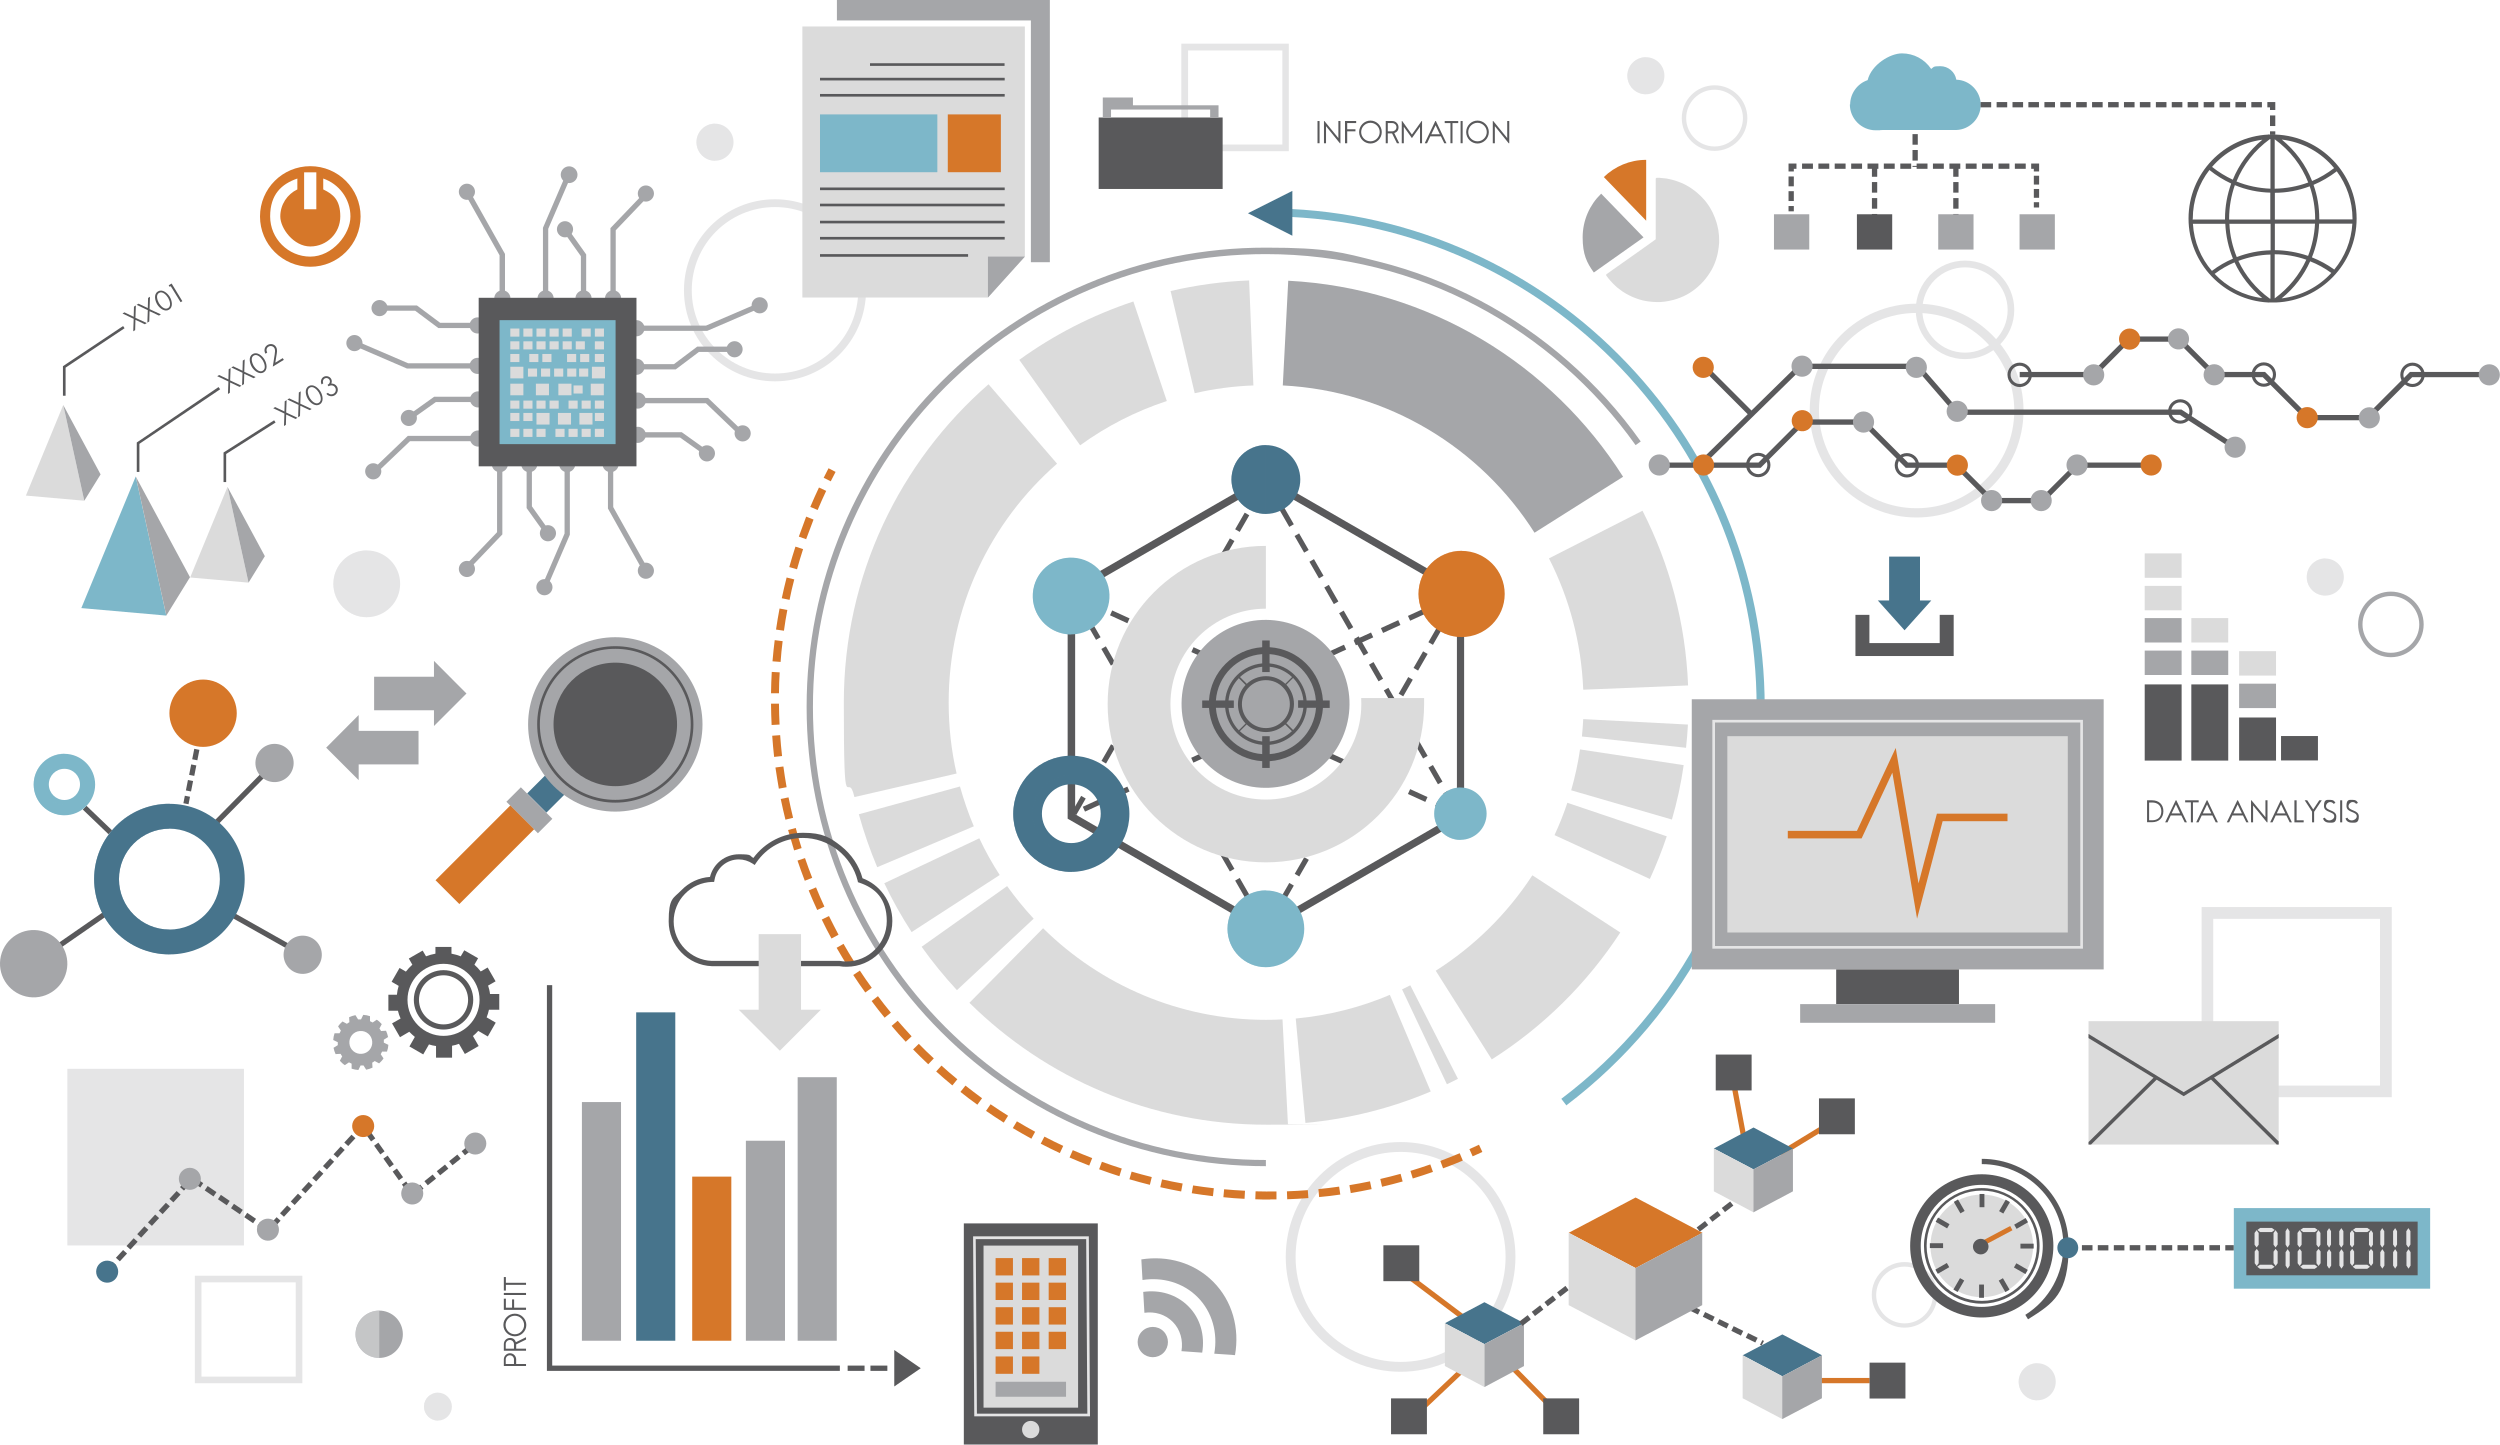 <?xml version="1.0" encoding="UTF-8"?>
<svg xmlns="http://www.w3.org/2000/svg" viewBox="0 0 1700 982.3">
  <defs>
    <style>
      .cls-1 {
        fill: #59595b;
      }

      .cls-1, .cls-2, .cls-3, .cls-4, .cls-5, .cls-6, .cls-7 {
        stroke-width: 0px;
      }

      .cls-2 {
        fill: #d67729;
      }

      .cls-8 {
        isolation: isolate;
      }

      .cls-3 {
        fill: #7db7c9;
      }

      .cls-4 {
        fill: #47748c;
      }

      .cls-5 {
        fill: #a5a6a9;
      }

      .cls-9 {
        opacity: .5;
      }

      .cls-9, .cls-10 {
        mix-blend-mode: multiply;
      }

      .cls-6 {
        fill: #e5e5e6;
      }

      .cls-7 {
        fill: #dbdbdb;
      }
    </style>
  </defs>
  <g class="cls-8">
    <g id="Objects">
      <path class="cls-6" d="M876.4,102.8h-73.1V29.7h73.1v73.1ZM807.9,98.3h64.1V34.3h-64.1v64.1Z"/>
      <path class="cls-6" d="M1295.1,858.2c-12.3,0-22.3,10-22.3,22.3s10,22.3,22.3,22.3,22.3-10,22.3-22.3-10-22.3-22.3-22.3ZM1295.1,899.9c-10.7,0-19.3-8.7-19.3-19.3s8.7-19.3,19.3-19.3,19.3,8.7,19.3,19.3-8.7,19.3-19.3,19.3Z"/>
      <path class="cls-6" d="M952.4,776.6c-43.1,0-78.1,35-78.1,78.1s35,78.1,78.1,78.1,78.1-35,78.1-78.1-35-78.1-78.1-78.1ZM952.4,926.1c-39.4,0-71.4-31.9-71.4-71.4s31.9-71.4,71.4-71.4,71.4,31.9,71.4,71.4-31.9,71.4-71.4,71.4Z"/>
      <path class="cls-6" d="M527,135.5c-34.2,0-61.9,27.7-61.9,61.9s27.7,61.9,61.9,61.9,61.9-27.7,61.9-61.9-27.7-61.9-61.9-61.9ZM527,254c-31.2,0-56.6-25.3-56.6-56.6s25.3-56.6,56.6-56.6,56.6,25.3,56.6,56.6-25.3,56.6-56.6,56.6Z"/>
      <path class="cls-6" d="M1303.3,206.5c-40.2,0-72.7,32.6-72.7,72.7s32.6,72.7,72.7,72.7,72.7-32.6,72.7-72.7-32.6-72.7-72.7-72.7ZM1303.3,345.6c-36.7,0-66.4-29.7-66.4-66.4s29.7-66.4,66.4-66.4,66.4,29.7,66.4,66.4-29.7,66.4-66.4,66.4Z"/>
      <path class="cls-6" d="M1626.4,746.1h-129.3v-129.3h129.3v129.3ZM1505,738.2h113.4v-113.4h-113.4v113.4Z"/>
      <path class="cls-6" d="M165.9,846.9H45.8v-120.1h120.1v120.1Z"/>
      <g>
        <path class="cls-6" d="M1568.6,392.4c0-6.9,5.6-12.6,12.6-12.6s12.6,5.6,12.6,12.6-5.6,12.6-12.6,12.6-12.6-5.6-12.6-12.6Z"/>
        <g class="cls-9">
          <path class="cls-6" d="M1581.2,404.9c-6.9,0-12.6-5.6-12.6-12.6s5.6-12.6,12.6-12.6v25.2Z"/>
        </g>
      </g>
      <g>
        <circle class="cls-6" cx="486.2" cy="96.7" r="12.6"/>
        <g class="cls-9">
          <path class="cls-6" d="M486.2,109.3c-6.9,0-12.6-5.6-12.6-12.6s5.6-12.6,12.6-12.6v25.2Z"/>
        </g>
      </g>
      <g>
        <circle class="cls-6" cx="249.4" cy="397" r="22.7"/>
        <g class="cls-9">
          <path class="cls-6" d="M249.4,419.7c-12.5,0-22.7-10.2-22.7-22.7s10.2-22.7,22.7-22.7v45.3Z"/>
        </g>
      </g>
      <g>
        <circle class="cls-5" cx="257.9" cy="907.2" r="16.1" transform="translate(-679 798.4) rotate(-67.5)"/>
        <g class="cls-9">
          <path class="cls-6" d="M257.9,923.4c-8.9,0-16.1-7.2-16.1-16.1s7.2-16.1,16.1-16.1v32.2Z"/>
        </g>
      </g>
      <g>
        <path class="cls-6" d="M288.3,956.5c0-5.3,4.3-9.5,9.5-9.5s9.5,4.3,9.5,9.5-4.3,9.5-9.5,9.5-9.5-4.3-9.5-9.5Z"/>
        <g class="cls-9">
          <path class="cls-6" d="M297.8,966c-5.3,0-9.5-4.3-9.5-9.5s4.3-9.5,9.5-9.5v19.1Z"/>
        </g>
      </g>
      <g>
        <rect class="cls-5" x="395.7" y="749.4" width="26.6" height="162.3"/>
        <rect class="cls-5" x="542.4" y="732.5" width="26.6" height="179.2"/>
        <rect class="cls-5" x="507.2" y="775.7" width="26.6" height="136"/>
        <rect class="cls-2" x="470.7" y="800.1" width="26.6" height="111.6"/>
        <rect class="cls-4" x="432.6" y="688.4" width="26.6" height="223.3"/>
        <polygon class="cls-1" points="571.1 932.2 371.9 932.2 371.9 669.9 375.5 669.9 375.5 928.6 571.1 928.6 571.1 932.2"/>
        <rect class="cls-1" x="576.4" y="928.6" width="11.5" height="3.6"/>
        <rect class="cls-1" x="591.9" y="928.6" width="11.5" height="3.6"/>
        <polygon class="cls-1" points="608.1 918 626.1 930.4 608.1 942.8 608.1 918"/>
      </g>
      <g>
        <rect class="cls-2" x="1236.7" y="937" width="34.7" height="3.6"/>
        <rect class="cls-2" x="959.2" y="941.9" width="42.6" height="3.6" transform="translate(-380.3 932.8) rotate(-43.4)"/>
        <rect class="cls-2" x="1037.2" y="918.7" width="3.6" height="46.3" transform="translate(-362.2 997.1) rotate(-44.5)"/>
        <rect class="cls-2" x="1181.5" y="733.8" width="3.6" height="47.6" transform="translate(-119.5 231.3) rotate(-10.6)"/>
        <rect class="cls-2" x="1207.4" y="771.3" width="47.3" height="3.6" transform="translate(-222.5 753.7) rotate(-31.4)"/>
        <rect class="cls-2" x="975.3" y="851.1" width="3.6" height="60.7" transform="translate(-314.7 1132.4) rotate(-53)"/>
        <g>
          <polygon class="cls-4" points="1219.3 781 1192.4 795.2 1165.4 781 1192.4 766.7 1219.3 781"/>
          <polygon class="cls-7" points="1165.4 781 1165.4 810.1 1192.4 824.4 1192.4 795.2 1165.4 781"/>
          <polygon class="cls-5" points="1219.2 781 1219.2 810.1 1192.3 824.4 1192.3 795.2 1219.2 781"/>
        </g>
        <g>
          <polygon class="cls-4" points="1239 921.6 1212 935.9 1185 921.6 1212 907.4 1239 921.6"/>
          <polygon class="cls-7" points="1185 921.6 1185 950.8 1212 965 1212 935.9 1185 921.6"/>
          <polygon class="cls-5" points="1238.9 921.6 1238.9 950.8 1211.9 965 1211.9 935.9 1238.9 921.6"/>
        </g>
        <g>
          <polygon class="cls-4" points="1036.4 899.8 1009.4 914 982.5 899.8 1009.4 885.5 1036.4 899.8"/>
          <polygon class="cls-7" points="982.5 899.8 982.5 928.9 1009.4 943.2 1009.4 914 982.5 899.8"/>
          <polygon class="cls-5" points="1036.3 899.8 1036.3 928.9 1009.4 943.2 1009.4 914 1036.3 899.8"/>
        </g>
        <rect class="cls-1" x="1049.4" y="950.9" width="24.4" height="24.4"/>
        <rect class="cls-1" x="1166.7" y="717.1" width="24.4" height="24.4"/>
        <rect class="cls-1" x="1236.9" y="746.9" width="24.4" height="24.4"/>
        <rect class="cls-1" x="1271.3" y="926.6" width="24.4" height="24.4"/>
        <rect class="cls-1" x="945.9" y="950.9" width="24.4" height="24.4"/>
        <rect class="cls-1" x="940.7" y="846.8" width="24.4" height="24.4"/>
        <path class="cls-1" d="M1035.3,901.6l-2.2-2.9,5.7-4.4,2.2,2.9-5.7,4.4ZM1043.8,894.9l-2.2-2.9,5.7-4.4,2.2,2.9-5.7,4.4ZM1052.4,888.3l-2.2-2.9,5.7-4.4,2.2,2.9-5.7,4.4ZM1061,881.7l-2.2-2.9,5.7-4.4,2.2,2.9-5.7,4.4ZM1069.6,875.1l-2.2-2.9,5.7-4.4,2.2,2.9-5.7,4.4ZM1078.2,868.5l-2.2-2.9,5.7-4.4,2.2,2.9-5.7,4.4Z"/>
        <path class="cls-1" d="M1197.9,915l-1.1-.5,1.6-3.2,1.1.5-1.6,3.2ZM1193.6,912.9l-6.5-3.2,1.6-3.2,6.5,3.2-1.6,3.2ZM1183.8,908.2l-6.5-3.2,1.6-3.2,6.5,3.2-1.6,3.2ZM1174.1,903.4l-6.5-3.2,1.6-3.2,6.5,3.2-1.6,3.2ZM1164.4,898.6l-6.5-3.2,1.6-3.2,6.5,3.2-1.6,3.2ZM1154.6,893.9l-6.5-3.2,1.6-3.2,6.5,3.2-1.6,3.2ZM1144.9,889.1l-6.5-3.2,1.6-3.2,6.5,3.2-1.6,3.2Z"/>
        <path class="cls-1" d="M1147.4,844.1l-2.2-2.8,5.7-4.4,2.2,2.8-5.7,4.4ZM1155.9,837.5l-2.2-2.8,5.7-4.4,2.2,2.8-5.7,4.4ZM1164.4,830.8l-2.2-2.8,5.7-4.4,2.2,2.8-5.7,4.4ZM1173,824.2l-2.2-2.8,5.7-4.4,2.2,2.8-5.7,4.4Z"/>
        <g>
          <polygon class="cls-2" points="1157.7 838.3 1112.2 862.3 1066.7 838.3 1112.2 814.3 1157.7 838.3"/>
          <polygon class="cls-7" points="1066.7 838.3 1066.7 887.5 1112.2 911.5 1112.2 862.3 1066.7 838.3"/>
          <polygon class="cls-5" points="1157.5 838.3 1157.5 887.5 1112.1 911.5 1112.1 862.3 1157.5 838.3"/>
        </g>
      </g>
      <g>
        <rect class="cls-1" x="64.6" y="545.3" width="3.6" height="24.2" transform="translate(-382 219.7) rotate(-46.2)"/>
        <path class="cls-1" d="M128.2,546.9l-3.5-.7,1-5.1,3.5.7-1,5.1ZM129.9,538.2l-3.5-.7,1.4-7.1,3.5.7-1.4,7.1ZM132.1,527.6l-3.5-.7,1.4-7.1,3.5.7-1.4,7.1ZM134.2,517l-3.5-.7,1.4-7.1,3.5.7-1.4,7.1ZM136.3,506.4l-3.5-.7,1.4-7.1,3.5.7-1.4,7.1ZM138.5,495.8l-3.5-.7,1.4-7.1,3.5.7-1.4,7.1Z"/>
        <rect class="cls-1" x="139.6" y="536.8" width="55.3" height="3.6" transform="translate(-333.9 280) rotate(-45.4)"/>
        <rect class="cls-1" x="177.2" y="603.3" width="3.6" height="61.4" transform="translate(-461.2 478.7) rotate(-60.6)"/>
        <rect class="cls-1" x="17.3" y="635.2" width="63.6" height="3.6" transform="translate(-354.2 141.4) rotate(-34.7)"/>
        <g>
          <path class="cls-4" d="M115.2,546.6c-28.3,0-51.2,22.9-51.2,51.2s22.9,51.2,51.2,51.2,51.2-22.9,51.2-51.2-22.9-51.2-51.2-51.2ZM115.2,632.1c-18.9,0-34.3-15.4-34.3-34.3s15.4-34.3,34.3-34.3,34.3,15.4,34.3,34.3-15.4,34.3-34.3,34.3Z"/>
          <g class="cls-9">
            <path class="cls-4" d="M115.2,632.1c-18.9,0-34.3-15.4-34.3-34.3s15.4-34.3,34.3-34.3v-17c-28.3,0-51.2,22.9-51.2,51.2s22.9,51.2,51.2,51.2v-17Z"/>
          </g>
        </g>
        <path class="cls-3" d="M43.8,512.6c-11.5,0-20.9,9.4-20.9,20.9s9.4,20.9,20.9,20.9,20.9-9.4,20.9-20.9-9.4-20.9-20.9-20.9ZM43.8,544c-5.8,0-10.6-4.7-10.6-10.6s4.7-10.6,10.6-10.6,10.6,4.7,10.6,10.6-4.7,10.6-10.6,10.6Z"/>
        <g class="cls-9">
          <path class="cls-3" d="M43.8,547.4c-7.7,0-14-6.3-14-14s6.3-14,14-14v-6.9c-11.5,0-20.9,9.4-20.9,20.9s9.4,20.9,20.9,20.9v-6.9Z"/>
        </g>
        <circle class="cls-2" cx="138.1" cy="485" r="22.9" transform="translate(-302.5 239.7) rotate(-45)"/>
        <circle class="cls-5" cx="22.9" cy="655.1" r="22.9" transform="translate(-619.9 526.9) rotate(-76.7)"/>
        <circle class="cls-5" cx="186.7" cy="518.9" r="13" transform="translate(-351.1 640.9) rotate(-83)"/>
        <circle class="cls-5" cx="205.8" cy="649.1" r="13" transform="translate(-473.2 700.2) rotate(-76.7)"/>
      </g>
      <g>
        <g>
          <path class="cls-3" d="M1065,751.5l-3.3-4.3c20.1-15.2,38.6-32.7,54.8-52,16.3-19.4,30.4-40.7,41.9-63.2,11.7-22.9,20.7-47.2,26.7-72.2,6.2-25.7,9.4-52.3,9.4-79,0-45.1-8.8-88.8-26.2-129.9-16.8-39.7-40.9-75.4-71.5-106.1-30.7-30.7-66.3-54.7-106.1-71.5-41.1-17.4-84.9-26.2-129.9-26.2v-5.4c45.8,0,90.2,9,132,26.7,40.4,17.1,76.7,41.5,107.8,72.7,31.1,31.1,55.6,67.4,72.7,107.8,17.7,41.8,26.7,86.2,26.7,132s-3.2,54.2-9.6,80.3c-6.2,25.4-15.3,50.1-27.2,73.4-11.7,22.9-26,44.5-42.6,64.3-16.5,19.6-35.2,37.4-55.7,52.9Z"/>
          <polygon class="cls-4" points="878.8 160.3 848.6 145 878.8 129.8 878.8 160.3"/>
        </g>
        <g>
          <g>
            <path class="cls-7" d="M1076.6,469l71.3-2.9c-1.7-42.7-12.7-82.9-31-118.8l-63.6,32.4c13.8,27,22,57.2,23.3,89.3Z"/>
            <path class="cls-7" d="M861,693.5c-59.1,0-112.7-23.8-151.7-62.3l-50.1,50.7c51.9,51.3,123.2,82.9,201.9,82.9s9.8-.1,14.7-.4l-3.7-71.2c-3.7.2-7.3.3-11.1.3Z"/>
            <path class="cls-7" d="M1057.1,567.9l64.8,29.8c4.3-9.4,8.2-19.1,11.5-29l-67.6-22.8c-2.5,7.5-5.4,14.8-8.7,21.9Z"/>
            <path class="cls-7" d="M976.3,660.1l38.1,60.3c35-22.2,64.8-51.7,87.4-86.3l-59.8-38.9c-17,26.1-39.4,48.2-65.7,64.9Z"/>
            <path class="cls-7" d="M1074.4,509.7c-1.4,9.5-3.4,18.7-6,27.7l68.5,19.9c3.5-12,6.2-24.4,8-37l-70.5-10.7Z"/>
            <path class="cls-7" d="M1075.6,500.8l70.9,7.7c.6-5.2,1-10.5,1.3-15.8l-71.2-3.7c-.2,4-.5,7.9-.9,11.8Z"/>
            <path class="cls-5" d="M1043.4,362.3l60.3-38.1c-48.4-76.4-131.8-128.3-227.7-133.3l-3.7,71.2c72.1,3.7,134.8,42.8,171.2,100.2Z"/>
            <path class="cls-7" d="M652.8,534.8l-68.8,18.9c3.4,12.3,7.6,24.3,12.5,36l65.7-27.8c-3.7-8.7-6.8-17.8-9.4-27Z"/>
            <path class="cls-7" d="M881.1,692.6l6.6,71c30-2.8,58.6-10.1,85.2-21.4l-27.8-65.7c-20,8.5-41.5,14-64,16.1Z"/>
            <path class="cls-7" d="M645.1,477.7c0-64.8,28.5-122.9,73.7-162.4l-46.6-54c-60.3,52.6-98.4,130.1-98.4,216.4s2.5,43.6,7.2,64.3l69.5-16c-3.6-15.5-5.4-31.7-5.4-48.3Z"/>
            <path class="cls-7" d="M684.9,602.5l-58.2,41.3c7.4,10.4,15.4,20.2,24,29.5l52.2-48.6c-6.5-7-12.5-14.4-18.1-22.2Z"/>
            <path class="cls-7" d="M953.4,672.8l30.5,64.5c2.5-1.2,5-2.4,7.5-3.7l-32.4-63.6c-1.9.9-3.7,1.9-5.6,2.8Z"/>
            <path class="cls-7" d="M665.8,570.1l-64.5,30.5c5.5,11.5,11.7,22.6,18.6,33.2l59.9-38.8c-5.2-8-9.8-16.3-13.9-25Z"/>
            <path class="cls-7" d="M852.3,262l-2.9-71.3c-18.3.7-36.2,3.2-53.4,7.2l16.4,69.5c12.9-3,26.3-4.8,40-5.3Z"/>
            <path class="cls-7" d="M793.4,272.6l-22.7-67.6c-28,9.3-54.1,22.7-77.6,39.7l41.4,58.1c17.8-12.9,37.6-23.1,58.9-30.1Z"/>
          </g>
          <g>
            <path class="cls-2" d="M1001.4,786.3l-2.2-4.9c2.2-1,4.4-2,6.5-3l2.3,4.9c-2.2,1-4.4,2.1-6.6,3Z"/>
            <path class="cls-2" d="M863.8,815.7c-3.4,0-6.8,0-10.2-.2l.2-5.4c4.7.1,9.5.2,14.2.1v5.4c-1.4,0-2.8,0-4.2,0ZM875.3,815.5l-.2-5.4c4.7-.2,9.5-.4,14.2-.8l.4,5.4c-4.8.4-9.7.6-14.4.8ZM846.3,815.2c-4.8-.2-9.7-.6-14.4-1.1l.5-5.4c4.7.4,9.5.8,14.2,1l-.3,5.4ZM897,814l-.5-5.4c4.7-.5,9.5-1,14.1-1.7l.8,5.4c-4.8.7-9.6,1.3-14.4,1.7ZM824.7,813.4c-4.8-.6-9.6-1.2-14.3-2l.9-5.3c4.7.7,9.4,1.4,14.1,1.9l-.6,5.4ZM918.5,811.2l-.9-5.3c4.7-.8,9.4-1.6,14-2.6l1.1,5.3c-4.7,1-9.5,1.9-14.2,2.7ZM803.2,810.2c-4.7-.9-9.5-1.8-14.2-2.9l1.2-5.3c4.6,1,9.3,2,14,2.8l-1,5.3ZM939.8,807l-1.2-5.3c4.6-1.1,9.2-2.2,13.8-3.5l1.4,5.2c-4.6,1.3-9.3,2.5-14,3.6ZM782,805.7c-4.7-1.2-9.4-2.4-14-3.8l1.5-5.2c4.5,1.3,9.2,2.6,13.7,3.7l-1.3,5.3ZM960.7,801.4l-1.6-5.2c4.5-1.4,9.1-2.8,13.5-4.4l1.8,5.1c-4.5,1.6-9.2,3.1-13.8,4.5ZM761.1,799.8c-4.6-1.5-9.2-3-13.7-4.7l1.9-5.1c4.4,1.6,9,3.2,13.5,4.6l-1.6,5.2ZM981.3,794.5l-1.9-5.1c4.4-1.6,8.9-3.4,13.2-5.2l2.1,5c-4.4,1.9-9,3.7-13.5,5.3ZM740.7,792.6c-4.5-1.7-9-3.6-13.4-5.5l2.2-5c4.3,1.9,8.8,3.7,13.2,5.4l-2,5ZM720.7,784.1c-4.4-2-8.7-4.2-13-6.4l2.5-4.8c4.2,2.2,8.5,4.3,12.8,6.3l-2.3,4.9ZM701.3,774.3c-4.2-2.3-8.4-4.7-12.6-7.2l2.8-4.6c4,2.4,8.2,4.8,12.4,7.1l-2.6,4.8ZM682.6,763.4c-4.1-2.6-8.1-5.2-12.1-8l3.1-4.5c3.9,2.7,7.9,5.3,11.9,7.8l-2.9,4.6ZM664.6,751.2c-3.9-2.8-7.8-5.7-11.5-8.7l3.4-4.3c3.7,2.9,7.5,5.8,11.3,8.6l-3.2,4.4ZM647.5,738c-3.7-3.1-7.4-6.2-10.9-9.4l3.6-4c3.5,3.2,7.1,6.3,10.8,9.3l-3.4,4.2ZM631.2,723.7c-3.5-3.3-7-6.7-10.3-10.1l3.9-3.8c3.3,3.4,6.7,6.7,10.2,9.9l-3.7,3.9ZM615.9,708.4c-3.3-3.5-6.5-7.1-9.6-10.8l4.1-3.5c3.1,3.6,6.3,7.1,9.5,10.6l-4,3.7ZM601.6,692.1c-3-3.7-6.1-7.5-8.9-11.4l4.3-3.3c2.8,3.8,5.8,7.5,8.8,11.2l-4.2,3.4ZM588.4,674.9c-2.8-3.9-5.6-7.9-8.2-11.9l4.5-3c2.6,4,5.3,7.9,8.1,11.7l-4.4,3.2ZM576.3,656.9c-2.5-4.1-5-8.2-7.4-12.4l4.7-2.7c2.3,4.1,4.8,8.2,7.3,12.2l-4.6,2.9ZM565.4,638.2c-2.3-4.2-4.5-8.5-6.6-12.9l4.9-2.4c2.1,4.3,4.3,8.5,6.5,12.7l-4.8,2.6ZM555.7,618.8c-2-4.4-4-8.8-5.8-13.3l5-2.1c1.8,4.4,3.7,8.8,5.7,13.1l-4.9,2.3ZM547.2,598.8c-1.7-4.5-3.4-9.1-4.9-13.6l5.1-1.7c1.5,4.5,3.2,9,4.9,13.4l-5,2ZM540,578.3c-1.4-4.6-2.8-9.3-4.1-13.9l5.2-1.4c1.2,4.6,2.6,9.2,4,13.7l-5.2,1.6ZM534.1,557.4c-1.2-4.7-2.2-9.4-3.2-14.1l5.3-1.1c.9,4.6,2,9.3,3.1,13.9l-5.3,1.3ZM529.6,536.2c-.8-4.7-1.6-9.5-2.3-14.3l5.4-.7c.6,4.7,1.4,9.4,2.2,14.1l-5.3,1ZM526.4,514.7c-.5-4.8-1-9.6-1.3-14.4l5.4-.4c.3,4.7.8,9.5,1.3,14.2l-5.4.6ZM524.7,493c-.2-4.8-.4-9.7-.4-14.5h5.4c0,4.7.2,9.5.4,14.2l-5.4.3ZM529.7,471.4h-5.4c0-4.9.3-9.8.5-14.5l5.4.3c-.3,4.7-.5,9.5-.5,14.2ZM530.7,450.1l-5.4-.4c.4-4.8.9-9.6,1.5-14.4l5.4.7c-.6,4.7-1.1,9.5-1.4,14.2ZM533.1,428.9l-5.4-.8c.7-4.8,1.5-9.6,2.4-14.3l5.3,1c-.9,4.6-1.7,9.4-2.3,14ZM536.9,407.9l-5.3-1.1c1-4.7,2.1-9.4,3.3-14.1l5.2,1.3c-1.2,4.6-2.3,9.2-3.2,13.9ZM541.9,387.1l-5.2-1.5c1.3-4.6,2.7-9.3,4.2-13.9l5.2,1.7c-1.5,4.5-2.8,9.1-4.1,13.6ZM548.3,366.7l-5.1-1.8c1.6-4.5,3.3-9.1,5-13.6l5,2c-1.7,4.4-3.4,8.9-5,13.3ZM556,346.8l-5-2.1c1.9-4.4,3.8-8.9,5.9-13.2l4.9,2.3c-2,4.3-4,8.6-5.8,13Z"/>
            <path class="cls-2" d="M564.9,327.3l-4.8-2.4c1.1-2.2,2.2-4.3,3.3-6.5l4.8,2.5c-1.1,2.1-2.2,4.2-3.3,6.4Z"/>
          </g>
          <path class="cls-5" d="M860.8,793c-42.2,0-83.1-8.3-121.6-24.5-37.2-15.7-70.6-38.2-99.3-66.9-28.7-28.7-51.2-62.1-66.9-99.3-16.3-38.5-24.5-79.4-24.5-121.6s8.3-83.1,24.5-121.6c15.7-37.2,38.2-70.6,66.9-99.3,28.7-28.7,62.1-51.2,99.3-66.9,38.5-16.3,79.4-24.5,121.6-24.5s51.5,3.2,76.3,9.4c24.1,6,47.4,15,69.4,26.6,43.1,22.8,80.9,55.9,109.2,95.8l-3.5,2.5c-27.9-39.3-65.1-72-107.7-94.5-21.7-11.5-44.7-20.3-68.5-26.2-24.5-6.1-49.8-9.2-75.2-9.2-41.6,0-81.9,8.1-119.9,24.2-36.7,15.5-69.6,37.7-97.9,66-28.3,28.3-50.5,61.2-66,97.9-16.1,38-24.2,78.3-24.2,119.9s8.1,81.9,24.2,119.9c15.5,36.7,37.7,69.6,66,97.9,28.3,28.3,61.2,50.5,97.9,66,38,16.1,78.3,24.2,119.9,24.2v4.3Z"/>
        </g>
      </g>
      <g>
        <path class="cls-2" d="M1119.4,108.7c-11.2,0-21.4,4.5-28.8,11.7l28.8,29.7v-41.4Z"/>
        <path class="cls-5" d="M1083.8,185.3l33.8-23.9-28.8-29.7c-7.8,7.5-12.6,18.1-12.6,29.7s2.8,17.2,7.6,23.9Z"/>
        <path class="cls-7" d="M1168.3,155.7c-.3-1.4-.6-2.9-1-4.2-.2-.6-.4-1.2-.6-1.8-.4-1.3-.9-2.5-1.5-3.8-.2-.5-.5-1.1-.7-1.6-.6-1.1-1.2-2.3-1.9-3.4-.3-.5-.6-1-.9-1.4-.8-1.1-1.6-2.3-2.5-3.3-.4-.4-.7-.8-1.1-1.2-.8-.9-1.7-1.8-2.6-2.6-.4-.4-.8-.7-1.2-1.1-.9-.8-1.9-1.6-2.9-2.3-.5-.3-.9-.6-1.4-1-1.1-.7-2.1-1.4-3.3-2-.5-.3-1-.5-1.5-.8-1.3-.6-2.7-1.2-4.1-1.7-.6-.2-1.2-.4-1.7-.6-1.4-.4-2.7-.8-4.2-1.1-.7-.1-1.3-.3-2-.4-1.6-.2-3.2-.4-4.8-.5-.6,0-1.1,0-1.7,0s-.8.4-.8.8v41l-2.9,2.1-8,5.7-18,12.7-4.5,3.2c-.2.1-.3.3-.3.5,0,.2,0,.4.1.6,0,0,.1.1.2.2.7,1,1.5,2,2.3,2.9.4.4.7.8,1.1,1.2.8.9,1.7,1.8,2.6,2.6.4.4.8.7,1.2,1.1,1.1.9,2.2,1.7,3.3,2.5.5.3.9.6,1.4.9,1.1.7,2.2,1.3,3.4,1.9.5.3,1,.5,1.6.8,1.2.6,2.5,1,3.8,1.5.6.2,1.2.4,1.8.6,1.4.4,2.8.8,4.2,1,.7.1,1.3.2,2,.3,1.8.2,3.6.4,5.4.4,0,0,0,0,.1,0,.8,0,1.5,0,2.3,0,2-.1,4-.4,6-.8,1-.2,2.1-.5,3.1-.7,3.1-.9,6-2,8.8-3.5,2.8-1.5,5.4-3.4,7.8-5.5,1.3-1.2,2.6-2.4,3.8-3.8,2.1-2.4,3.9-5,5.5-7.8,1.5-2.8,2.7-5.7,3.5-8.8.3-1,.5-2,.7-3.1.4-2,.6-4,.8-6,0-.8,0-1.5,0-2.3s0,0,0-.1c0-1.8-.1-3.7-.4-5.4,0-.7-.2-1.3-.3-2Z"/>
      </g>
      <path class="cls-1" d="M575.6,657.4c-1.6,0-3.3-.1-5-.4h-86.2c-.1,0-.3,0-.4,0-16.2-.6-29.3-14.2-29.3-30.4s3.1-15.5,8.6-21.2c5.2-5.4,12.1-8.6,19.5-9.1,2.2-9,10.3-15.4,19.7-15.4s6.8.9,9.8,2.5c7.9-10.7,20.4-17.1,33.8-17.1s18.4,3.2,25.8,9c7.1,5.6,12.3,13.3,14.6,21.9,5.8,2.2,10.7,5.9,14.4,11,3.9,5.4,5.9,11.6,5.9,18.1,0,17.2-14,31.1-31.1,31.1ZM570.7,653.4h.3c1.5.3,3,.4,4.5.4,15.2,0,27.5-12.3,27.5-27.5s-7.7-22.4-18.7-26.1l-.9-.3-.2-1c-2-8.2-6.9-15.6-13.6-20.9-6.8-5.3-15.1-8.2-23.6-8.2-12.8,0-24.7,6.3-31.8,16.9l-1,1.5-1.5-1c-2.8-1.8-6-2.8-9.3-2.8-8.2,0-15.1,5.8-16.5,13.8l-.3,1.5h-1.5c-7,.3-13.5,3.1-18.4,8.2-4.9,5-7.6,11.7-7.6,18.7,0,14.3,11.6,26.3,25.9,26.8h.2s86.3,0,86.3,0Z"/>
      <g>
        <rect class="cls-1" x="655.4" y="831.9" width="91.1" height="150.4"/>
        <rect class="cls-7" x="668.8" y="847" width="64.3" height="110.2"/>
        <path class="cls-7" d="M695,972.1c0-3.3,2.6-5.9,5.9-5.9s5.9,2.6,5.9,5.9-2.6,5.9-5.9,5.9-5.9-2.6-5.9-5.9Z"/>
        <rect class="cls-2" x="677" y="855.5" width="11.8" height="11.8"/>
        <rect class="cls-2" x="695" y="855.5" width="11.8" height="11.8"/>
        <rect class="cls-2" x="713.1" y="855.5" width="11.8" height="11.8"/>
        <rect class="cls-2" x="677" y="872.2" width="11.8" height="11.8"/>
        <rect class="cls-2" x="695" y="872.2" width="11.8" height="11.8"/>
        <rect class="cls-2" x="713.1" y="872.2" width="11.8" height="11.8"/>
        <rect class="cls-2" x="677" y="888.9" width="11.8" height="11.8"/>
        <rect class="cls-2" x="695" y="888.9" width="11.8" height="11.8"/>
        <rect class="cls-2" x="713.1" y="888.9" width="11.8" height="11.8"/>
        <rect class="cls-2" x="677" y="905.6" width="11.8" height="11.8"/>
        <rect class="cls-2" x="695" y="905.6" width="11.8" height="11.8"/>
        <rect class="cls-2" x="677" y="922.4" width="11.8" height="11.8"/>
        <rect class="cls-2" x="695" y="922.4" width="11.8" height="11.8"/>
        <rect class="cls-2" x="713.1" y="905.6" width="11.8" height="11.8"/>
        <rect class="cls-5" x="677" y="939.6" width="47.9" height="10.2"/>
        <path class="cls-6" d="M741.2,963.1h-78.7l-.8-122.4h78.7l.8,122.4ZM664.3,961.3h75.1l-.8-118.7h-75.1l.8,118.7Z"/>
      </g>
      <g>
        <rect class="cls-4" x="361.4" y="528.2" width="24.5" height="18.5" transform="translate(-270.6 421.6) rotate(-45)"/>
        <circle class="cls-5" cx="418.4" cy="492.6" r="59.3"/>
        <circle class="cls-1" cx="418.4" cy="492.6" r="42"/>
        <rect class="cls-5" x="353.1" y="535.8" width="13.9" height="30.3" transform="translate(-284.2 416) rotate(-45)"/>
        <rect class="cls-2" x="293.8" y="569.8" width="71.9" height="22.9" transform="translate(-314.5 403.4) rotate(-45)"/>
        <path class="cls-1" d="M418.4,545.8c-14.2,0-27.6-5.5-37.6-15.6-20.7-20.7-20.7-54.5,0-75.2,10-10,23.4-15.6,37.6-15.6s27.6,5.5,37.6,15.6c20.7,20.7,20.7,54.5,0,75.2-10,10-23.4,15.6-37.6,15.6ZM418.4,441.2c-13.7,0-26.6,5.3-36.3,15-20,20-20,52.6,0,72.7,9.7,9.7,22.6,15,36.3,15s26.6-5.3,36.3-15c20-20,20-52.6,0-72.7-9.7-9.7-22.6-15-36.3-15Z"/>
      </g>
      <g>
        <g>
          <polygon class="cls-5" points="459.5 251.2 432.8 251.2 432.8 247.6 458.3 247.6 474.1 235.7 499.5 235.7 499.5 239.3 475.3 239.3 459.5 251.2"/>
          <polygon class="cls-5" points="372.8 202.9 369.2 202.9 369.2 154.9 384.9 118.4 388.2 119.9 372.8 155.6 372.8 202.9"/>
          <polygon class="cls-5" points="480.9 225 432.8 225 432.8 221.4 480.1 221.4 515.9 206 517.3 209.3 480.9 225"/>
          <polygon class="cls-5" points="398.6 202.9 395 202.9 395 174.2 382.7 156.9 385.7 154.8 398.6 173 398.6 202.9"/>
          <path class="cls-5" d="M376.5,202.9c0,3-2.5,5.5-5.5,5.5s-5.5-2.5-5.5-5.5,2.5-5.5,5.5-5.5,5.5,2.5,5.5,5.5Z"/>
          <path class="cls-5" d="M402.3,202.9c0,3-2.5,5.5-5.5,5.5s-5.5-2.5-5.5-5.5,2.5-5.5,5.5-5.5,5.5,2.5,5.5,5.5Z"/>
          <circle class="cls-5" cx="432.8" cy="249.4" r="5.5"/>
          <path class="cls-5" d="M522.1,207.6c0,3-2.5,5.5-5.5,5.5s-5.5-2.5-5.5-5.5,2.5-5.5,5.5-5.5,5.5,2.5,5.5,5.5Z"/>
          <path class="cls-5" d="M505,237.5c0,3-2.5,5.5-5.5,5.5s-5.5-2.5-5.5-5.5,2.5-5.5,5.5-5.5,5.5,2.5,5.5,5.5Z"/>
          <path class="cls-5" d="M438.3,223.2c0,3-2.5,5.5-5.5,5.5s-5.5-2.5-5.5-5.5,2.5-5.5,5.5-5.5,5.5,2.5,5.5,5.5Z"/>
          <polygon class="cls-5" points="343.4 202.9 339.7 202.9 339.7 173.6 315.9 131.3 319.1 129.5 343.4 172.7 343.4 202.9"/>
          <circle class="cls-5" cx="341.6" cy="202.9" r="5.5"/>
          <path class="cls-5" d="M323,130.4c0,3-2.5,5.5-5.5,5.5s-5.5-2.5-5.5-5.5,2.5-5.5,5.5-5.5,5.5,2.5,5.5,5.5Z"/>
          <path class="cls-5" d="M389.7,155.9c0,3-2.5,5.5-5.5,5.5s-5.5-2.5-5.5-5.5,2.5-5.5,5.5-5.5,5.5,2.5,5.5,5.5Z"/>
          <g>
            <polygon class="cls-5" points="418.7 202.9 415.1 202.9 415.1 155.1 439.9 129.2 442.5 131.7 418.7 156.6 418.7 202.9"/>
            <path class="cls-5" d="M422.4,202.9c0,3-2.5,5.5-5.5,5.5s-5.5-2.5-5.5-5.5,2.5-5.5,5.5-5.5,5.5,2.5,5.5,5.5Z"/>
            <path class="cls-5" d="M444.7,131.6c0,3-2.5,5.5-5.5,5.5s-5.5-2.5-5.5-5.5,2.5-5.5,5.5-5.5,5.5,2.5,5.5,5.5Z"/>
          </g>
          <g>
            <polygon class="cls-5" points="504.9 298 480 274.2 433.7 274.2 433.7 270.6 481.5 270.6 507.4 295.4 504.9 298"/>
            <path class="cls-5" d="M433.7,277.9c-3,0-5.5-2.5-5.5-5.5s2.5-5.5,5.5-5.5,5.5,2.5,5.5,5.5-2.5,5.5-5.5,5.5Z"/>
            <path class="cls-5" d="M505,300.2c-3,0-5.5-2.5-5.5-5.5s2.5-5.5,5.5-5.5,5.5,2.5,5.5,5.5-2.5,5.5-5.5,5.5Z"/>
          </g>
          <polygon class="cls-5" points="371.8 400 368.5 398.6 383.9 362.8 383.9 315.6 387.5 315.6 387.5 363.6 371.8 400"/>
          <polygon class="cls-5" points="371.1 363.7 358.1 345.5 358.1 315.6 361.7 315.6 361.7 344.3 374 361.6 371.1 363.7"/>
          <polygon class="cls-5" points="316.8 389.3 314.2 386.8 338 361.9 338 315.6 341.6 315.6 341.6 363.4 316.8 389.3"/>
          <path class="cls-5" d="M380.2,315.6c0-3,2.5-5.5,5.5-5.5s5.5,2.5,5.5,5.5-2.5,5.5-5.5,5.5-5.5-2.5-5.5-5.5Z"/>
          <path class="cls-5" d="M354.4,315.6c0-3,2.5-5.5,5.5-5.5s5.5,2.5,5.5,5.5-2.5,5.5-5.5,5.5-5.5-2.5-5.5-5.5Z"/>
          <path class="cls-5" d="M334.4,315.6c0-3,2.5-5.5,5.5-5.5s5.5,2.5,5.5,5.5-2.5,5.5-5.5,5.5-5.5-2.5-5.5-5.5Z"/>
          <polygon class="cls-5" points="437.6 389 413.4 345.8 413.4 315.6 417 315.6 417 344.8 440.8 387.2 437.6 389"/>
          <path class="cls-5" d="M409.7,315.6c0-3,2.5-5.5,5.5-5.5s5.5,2.5,5.5,5.5-2.5,5.5-5.5,5.5-5.5-2.5-5.5-5.5Z"/>
          <path class="cls-5" d="M433.7,388.1c0-3,2.5-5.5,5.5-5.5s5.5,2.5,5.5,5.5-2.5,5.5-5.5,5.5-5.5-2.5-5.5-5.5Z"/>
          <path class="cls-5" d="M364.7,399.3c0-3,2.5-5.5,5.5-5.5s5.5,2.5,5.5,5.5-2.5,5.5-5.5,5.5-5.5-2.5-5.5-5.5Z"/>
          <path class="cls-5" d="M367.1,362.6c0-3,2.5-5.5,5.5-5.5s5.5,2.5,5.5,5.5-2.5,5.5-5.5,5.5-5.5-2.5-5.5-5.5Z"/>
          <g>
            <polygon class="cls-5" points="479.7 309.8 462.4 297.5 433.7 297.5 433.7 293.9 463.6 293.9 481.8 306.9 479.7 309.8"/>
            <path class="cls-5" d="M433.7,290.2c-3,0-5.5,2.5-5.5,5.5s2.5,5.5,5.5,5.5,5.5-2.5,5.5-5.5-2.5-5.5-5.5-5.5Z"/>
            <path class="cls-5" d="M480.7,302.8c-3,0-5.5,2.5-5.5,5.5s2.5,5.5,5.5,5.5,5.5-2.5,5.5-5.5-2.5-5.5-5.5-5.5Z"/>
          </g>
          <g>
            <polygon class="cls-5" points="324.8 223.1 298.1 223.1 282.3 211.3 258.1 211.3 258.1 207.7 283.5 207.7 299.3 219.5 324.8 219.5 324.8 223.1"/>
            <circle class="cls-5" cx="324.8" cy="221.3" r="5.5"/>
            <path class="cls-5" d="M252.6,209.5c0,3,2.5,5.5,5.5,5.5s5.5-2.5,5.5-5.5-2.5-5.5-5.5-5.5-5.5,2.5-5.5,5.5Z"/>
          </g>
          <g>
            <polygon class="cls-5" points="324.8 250.6 276.7 250.6 240.3 234.9 241.7 231.6 277.5 247 324.8 247 324.8 250.6"/>
            <path class="cls-5" d="M235.5,233.3c0,3,2.5,5.5,5.5,5.5s5.5-2.5,5.5-5.5-2.5-5.5-5.5-5.5-5.5,2.5-5.5,5.5Z"/>
            <circle class="cls-5" cx="324.8" cy="248.8" r="5.5"/>
          </g>
          <g>
            <polygon class="cls-5" points="253.8 323.8 251.4 321.2 277.3 296.4 325.1 296.4 325.1 300 278.8 300 253.8 323.8"/>
            <path class="cls-5" d="M325.1,303.7c3,0,5.5-2.5,5.5-5.5s-2.5-5.5-5.5-5.5-5.5,2.5-5.5,5.5,2.5,5.5,5.5,5.5Z"/>
            <path class="cls-5" d="M253.8,326c3,0,5.5-2.5,5.5-5.5s-2.5-5.5-5.5-5.5-5.5,2.5-5.5,5.5,2.5,5.5,5.5,5.5Z"/>
          </g>
          <g>
            <polygon class="cls-5" points="279.1 285.7 277 282.8 295.2 269.8 325.1 269.8 325.1 273.4 296.4 273.4 279.1 285.7"/>
            <path class="cls-5" d="M325.1,266.1c3,0,5.5,2.5,5.5,5.5s-2.5,5.5-5.5,5.5-5.5-2.5-5.5-5.5,2.5-5.5,5.5-5.5Z"/>
            <path class="cls-5" d="M278,278.7c3,0,5.5,2.5,5.5,5.5s-2.5,5.5-5.5,5.5-5.5-2.5-5.5-5.5,2.5-5.5,5.5-5.5Z"/>
          </g>
          <path class="cls-5" d="M312,386.9c0-3,2.5-5.5,5.5-5.5s5.5,2.5,5.5,5.5-2.5,5.5-5.5,5.5-5.5-2.5-5.5-5.5Z"/>
          <rect class="cls-1" x="325.5" y="202.5" width="107.3" height="114.6"/>
          <rect class="cls-3" x="339.7" y="217.7" width="78.9" height="84.3"/>
          <g>
            <rect class="cls-7" x="347" y="223.4" width="6.2" height="5.5"/>
            <rect class="cls-7" x="355.9" y="223.4" width="6.2" height="5.5"/>
            <rect class="cls-7" x="364.8" y="223.4" width="6.2" height="5.5"/>
            <rect class="cls-7" x="373.7" y="223.4" width="6.2" height="5.5"/>
            <rect class="cls-7" x="382.6" y="223.4" width="6.2" height="5.5"/>
            <rect class="cls-7" x="395.5" y="223.4" width="6.2" height="5.5"/>
            <rect class="cls-7" x="347" y="272.4" width="6.2" height="5.5"/>
            <rect class="cls-7" x="355.9" y="272.4" width="6.2" height="5.5"/>
            <rect class="cls-7" x="347" y="280.8" width="6.2" height="5.5"/>
            <rect class="cls-7" x="355.9" y="280.8" width="6.2" height="5.5"/>
            <rect class="cls-7" x="364.8" y="272.4" width="6.2" height="5.5"/>
            <rect class="cls-7" x="373.7" y="272.4" width="6.2" height="5.5"/>
            <rect class="cls-7" x="386.6" y="272.4" width="6.2" height="5.5"/>
            <rect class="cls-7" x="395.5" y="272.4" width="6.2" height="5.5"/>
            <rect class="cls-7" x="347" y="232.1" width="6.2" height="5.5"/>
            <rect class="cls-7" x="355.9" y="232.1" width="6.2" height="5.5"/>
            <rect class="cls-7" x="364.8" y="232.1" width="6.2" height="5.5"/>
            <rect class="cls-7" x="373.7" y="232.1" width="6.2" height="5.5"/>
            <rect class="cls-7" x="382.6" y="232.1" width="6.2" height="5.5"/>
            <rect class="cls-7" x="391.5" y="232.1" width="6.2" height="5.5"/>
            <rect class="cls-7" x="347" y="291.6" width="6.2" height="5.5"/>
            <rect class="cls-7" x="355.9" y="291.6" width="6.2" height="5.5"/>
            <rect class="cls-7" x="364.8" y="291.6" width="6.2" height="5.5"/>
            <rect class="cls-7" x="377.7" y="291.6" width="6.2" height="5.5"/>
            <rect class="cls-7" x="386.6" y="291.6" width="6.2" height="5.5"/>
            <rect class="cls-7" x="395.5" y="291.6" width="6.2" height="5.5"/>
            <rect class="cls-7" x="347" y="240.7" width="6.2" height="5.5"/>
            <rect class="cls-7" x="347" y="249.4" width="8.9" height="7.9"/>
            <rect class="cls-7" x="347" y="260.9" width="8.9" height="7.9"/>
            <rect class="cls-7" x="404.5" y="223.4" width="6.2" height="5.5"/>
            <rect class="cls-7" x="404.5" y="272.4" width="6.2" height="5.5"/>
            <rect class="cls-7" x="404.5" y="280.8" width="6.2" height="5.5"/>
            <rect class="cls-7" x="404.5" y="232.1" width="6.2" height="5.5"/>
            <rect class="cls-7" x="404.5" y="291.6" width="6.2" height="5.5"/>
            <rect class="cls-7" x="404.5" y="240.7" width="6.2" height="5.5"/>
            <rect class="cls-7" x="402.5" y="249.4" width="8.9" height="7.9"/>
            <rect class="cls-7" x="401.7" y="260.9" width="8.9" height="7.9"/>
            <rect class="cls-7" x="364.4" y="260.9" width="8.9" height="7.9"/>
            <rect class="cls-7" x="379.7" y="260.9" width="8.9" height="7.9"/>
            <rect class="cls-7" x="364.8" y="280.8" width="8.9" height="7.9"/>
            <rect class="cls-7" x="379.4" y="280.8" width="8.9" height="7.9"/>
            <rect class="cls-7" x="394" y="280.8" width="8.9" height="7.9"/>
            <rect class="cls-7" x="359.9" y="240.7" width="6.2" height="5.5"/>
            <rect class="cls-7" x="368.8" y="240.7" width="6.2" height="5.5"/>
            <rect class="cls-7" x="385.6" y="240.7" width="6.2" height="5.5"/>
            <rect class="cls-7" x="394.5" y="240.7" width="6.2" height="5.5"/>
            <rect class="cls-7" x="359" y="250.6" width="6.2" height="5.5"/>
            <rect class="cls-7" x="367.9" y="250.6" width="6.2" height="5.5"/>
            <rect class="cls-7" x="376.8" y="250.6" width="6.2" height="5.5"/>
            <rect class="cls-7" x="385.7" y="250.6" width="6.2" height="5.5"/>
            <rect class="cls-7" x="393.8" y="250.6" width="6.2" height="5.5"/>
            <rect class="cls-7" x="390" y="262.1" width="6.2" height="5.5"/>
          </g>
        </g>
        <path class="cls-5" d="M392.7,118.8c0,3.2-2.6,5.7-5.7,5.7s-5.7-2.6-5.7-5.7,2.6-5.7,5.7-5.7,5.7,2.6,5.7,5.7Z"/>
      </g>
      <g>
        <polygon class="cls-5" points="569.1 0 569.1 13.9 701 13.9 701 178.3 713.9 178.3 713.9 0 569.1 0"/>
        <g>
          <polygon class="cls-7" points="671.8 202.3 545.6 202.3 545.6 18 696.9 18 696.9 174.5 671.8 202.3"/>
          <polygon class="cls-5" points="696.9 174.5 671.8 174.5 671.8 202.3 696.9 174.5"/>
        </g>
        <rect class="cls-1" x="591.6" y="43" width="91.5" height="1.8"/>
        <rect class="cls-1" x="557.6" y="52.9" width="125.6" height="1.8"/>
        <rect class="cls-1" x="557.6" y="63.9" width="125.6" height="1.8"/>
        <rect class="cls-1" x="557.6" y="127.5" width="125.6" height="1.8"/>
        <rect class="cls-1" x="557.6" y="138.5" width="125.6" height="1.8"/>
        <rect class="cls-1" x="557.6" y="150.1" width="125.6" height="1.8"/>
        <rect class="cls-1" x="557.6" y="161.1" width="125.6" height="1.8"/>
        <rect class="cls-1" x="557.6" y="172.8" width="100.7" height="1.8"/>
        <rect class="cls-3" x="557.6" y="77.8" width="79.8" height="39.3"/>
        <rect class="cls-2" x="644.5" y="77.8" width="36.1" height="39.3"/>
      </g>
      <g>
        <polygon class="cls-1" points="1389.3 342.2 1353.8 342.2 1329.7 318.1 1295.9 318.1 1266.6 288.8 1226.6 288.8 1197.3 318.1 1125.6 318.1 1125.6 314.5 1195.8 314.5 1225.1 285.2 1268.1 285.2 1297.4 314.5 1331.2 314.5 1355.3 338.6 1387.8 338.6 1411.9 314.5 1462.7 314.5 1462.7 318.1 1413.3 318.1 1389.3 342.2"/>
        <path class="cls-1" d="M1195.6,324.5c-4.6,0-8.3-3.7-8.3-8.3s3.7-8.3,8.3-8.3,8.3,3.7,8.3,8.3-3.7,8.3-8.3,8.3ZM1195.6,310c-3.4,0-6.2,2.8-6.2,6.2s2.8,6.2,6.2,6.2,6.2-2.8,6.2-6.2-2.8-6.2-6.2-6.2Z"/>
        <circle class="cls-2" cx="1225.4" cy="287" r="7.2" transform="translate(-22.3 122.2) rotate(-5.7)"/>
        <path class="cls-5" d="M1274.4,287c0,4-3.2,7.2-7.2,7.2s-7.2-3.2-7.2-7.2,3.2-7.2,7.2-7.2,7.2,3.2,7.2,7.2Z"/>
        <path class="cls-1" d="M1296.7,324.7c-4.6,0-8.3-3.7-8.3-8.3s3.7-8.3,8.3-8.3,8.3,3.7,8.3,8.3-3.7,8.3-8.3,8.3ZM1296.7,310.2c-3.4,0-6.2,2.8-6.2,6.2s2.8,6.2,6.2,6.2,6.2-2.8,6.2-6.2-2.8-6.2-6.2-6.2Z"/>
        <path class="cls-2" d="M1338.2,316.3c0,4-3.2,7.2-7.2,7.2s-7.2-3.2-7.2-7.2,3.2-7.2,7.2-7.2,7.2,3.2,7.2,7.2Z"/>
        <circle class="cls-5" cx="1354.3" cy="340.4" r="7.2"/>
        <path class="cls-5" d="M1395.2,340.4c0,4-3.2,7.2-7.2,7.2s-7.2-3.2-7.2-7.2,3.2-7.2,7.2-7.2,7.2,3.2,7.2,7.2Z"/>
        <path class="cls-5" d="M1419.6,316.2c0,4-3.2,7.2-7.2,7.2s-7.2-3.2-7.2-7.2,3.2-7.2,7.2-7.2,7.2,3.2,7.2,7.2Z"/>
        <path class="cls-5" d="M1135.5,316.2c0,4-3.2,7.2-7.2,7.2s-7.2-3.2-7.2-7.2,3.2-7.2,7.2-7.2,7.2,3.2,7.2,7.2Z"/>
        <path class="cls-2" d="M1470,316.2c0,4-3.2,7.2-7.2,7.2s-7.2-3.2-7.2-7.2,3.2-7.2,7.2-7.2,7.2,3.2,7.2,7.2Z"/>
      </g>
      <g>
        <polygon class="cls-1" points="1611 285.8 1568 285.8 1538.7 256.5 1504.9 256.5 1480.8 232.4 1448.3 232.4 1424.3 256.5 1373.4 256.5 1373.4 252.9 1422.8 252.9 1446.8 228.8 1482.3 228.8 1506.4 252.9 1540.2 252.9 1569.5 282.2 1609.5 282.2 1638.8 252.9 1695.4 252.9 1695.4 256.5 1640.3 256.5 1611 285.8"/>
        <path class="cls-1" d="M1640.5,263.2c-4.6,0-8.3-3.7-8.3-8.3s3.7-8.3,8.3-8.3,8.3,3.7,8.3,8.3-3.7,8.3-8.3,8.3ZM1640.5,248.7c-3.4,0-6.2,2.8-6.2,6.2s2.8,6.2,6.2,6.2,6.2-2.8,6.2-6.2-2.8-6.2-6.2-6.2Z"/>
        <circle class="cls-5" cx="1610.7" cy="284" r="7.2" transform="translate(964.2 1786.3) rotate(-76.7)"/>
        <path class="cls-2" d="M1561.7,284c0-4,3.2-7.2,7.2-7.2s7.2,3.2,7.2,7.2-3.2,7.2-7.2,7.2-7.2-3.2-7.2-7.2Z"/>
        <path class="cls-1" d="M1539.4,263c-4.6,0-8.3-3.7-8.3-8.3s3.7-8.3,8.3-8.3,8.3,3.7,8.3,8.3-3.7,8.3-8.3,8.3ZM1539.4,248.5c-3.4,0-6.2,2.8-6.2,6.2s2.8,6.2,6.2,6.2,6.2-2.8,6.2-6.2-2.8-6.2-6.2-6.2Z"/>
        <circle class="cls-5" cx="1505.2" cy="254.7" r="7.2" transform="translate(911.5 1661.1) rotate(-76.7)"/>
        <circle class="cls-5" cx="1481.9" cy="230.6" r="7.2" transform="translate(1071.9 1673.2) rotate(-83)"/>
        <circle class="cls-2" cx="1448.1" cy="230.6" r="7.2" transform="translate(261.1 1091.5) rotate(-45)"/>
        <circle class="cls-5" cx="1423.7" cy="254.9" r="7.2"/>
        <path class="cls-5" d="M1685.5,254.9c0-4,3.2-7.2,7.2-7.2s7.2,3.2,7.2,7.2-3.2,7.2-7.2,7.2-7.2-3.2-7.2-7.2Z"/>
        <path class="cls-1" d="M1373.4,263.2c-4.6,0-8.3-3.7-8.3-8.3s3.7-8.3,8.3-8.3,8.3,3.7,8.3,8.3-3.7,8.3-8.3,8.3ZM1373.4,248.7c-3.4,0-6.2,2.8-6.2,6.2s2.8,6.2,6.2,6.2,6.2-2.8,6.2-6.2-2.8-6.2-6.2-6.2Z"/>
      </g>
      <g>
        <polygon class="cls-1" points="1159.6 315 1157.1 312.4 1223.5 247.3 1304.7 247.3 1331.8 278.5 1483.4 278.5 1520.8 302.8 1518.9 305.8 1482.3 282.1 1330.1 282.1 1303.1 250.9 1225 250.9 1159.6 315"/>
        <path class="cls-2" d="M1165.6,316.2c0,4-3.2,7.2-7.2,7.2s-7.2-3.2-7.2-7.2,3.2-7.2,7.2-7.2,7.2,3.2,7.2,7.2Z"/>
        <path class="cls-5" d="M1232.6,249c0,4-3.2,7.2-7.2,7.2s-7.2-3.2-7.2-7.2,3.2-7.2,7.2-7.2,7.2,3.2,7.2,7.2Z"/>
        <path class="cls-5" d="M1310.3,249.8c0,4-3.2,7.2-7.2,7.2s-7.2-3.2-7.2-7.2,3.2-7.2,7.2-7.2,7.2,3.2,7.2,7.2Z"/>
        <circle class="cls-5" cx="1330.9" cy="279.7" r="7.2"/>
        <path class="cls-1" d="M1482.6,288.1c-4.6,0-8.3-3.7-8.3-8.3s3.7-8.3,8.3-8.3,8.3,3.7,8.3,8.3-3.7,8.3-8.3,8.3ZM1482.6,273.6c-3.4,0-6.2,2.8-6.2,6.2s2.8,6.2,6.2,6.2,6.2-2.8,6.2-6.2-2.8-6.2-6.2-6.2Z"/>
        <circle class="cls-5" cx="1519.9" cy="304.1" r="7.2"/>
        <rect class="cls-1" x="1172.5" y="242.5" width="3.6" height="45" transform="translate(156.6 908) rotate(-45)"/>
        <path class="cls-2" d="M1165.4,249.8c0,4-3.2,7.2-7.2,7.2s-7.2-3.2-7.2-7.2,3.2-7.2,7.2-7.2,7.2,3.2,7.2,7.2Z"/>
      </g>
      <g>
        <path class="cls-1" d="M339.5,686.8v-10.9h-6.3c-.2-2-.7-3.9-1.3-5.7l5.1-2.9-5.4-9.4-4.7,2.7c-1.3-1.7-2.7-3.2-4.3-4.6l2.5-4.4-9.4-5.4-2.4,4.1c-2-.8-4.1-1.4-6.3-1.8v-4.6h-10.9v4.6c-2.2.4-4.4,1-6.4,1.8l-2.3-3.9-9.4,5.4,2.4,4.2c-1.6,1.4-3.1,3-4.4,4.7l-4.3-2.5-5.4,9.4,4.8,2.8c-.6,1.9-1,3.9-1.2,6h-5.8v10.9h6.5c.4,1.8,1,3.6,1.8,5.3l-5.8,3.3,5.4,9.4,6.3-3.7c1.2,1.3,2.5,2.4,3.8,3.5l-3.7,6.5,9.4,5.4,3.9-6.8c1.5.5,3.1.9,4.8,1.1v7.9h10.9v-8.1c1.6-.3,3.2-.7,4.7-1.3l4,6.9,9.4-5.4-3.9-6.8c1.3-1.1,2.5-2.2,3.6-3.5l6.5,3.8,5.4-9.4-6.2-3.6c.7-1.7,1.2-3.4,1.6-5.2h6.8ZM326.1,679.9c0,13.5-11,24.5-24.5,24.5s-24.5-11-24.5-24.5,11-24.5,24.5-24.5,24.5,11,24.5,24.5Z"/>
        <path class="cls-1" d="M301.6,659.7c-11.2,0-20.2,9.1-20.2,20.2s9.1,20.2,20.2,20.2,20.2-9.1,20.2-20.2-9.1-20.2-20.2-20.2ZM301.6,696.6c-9.2,0-16.7-7.5-16.7-16.7s7.5-16.7,16.7-16.7,16.7,7.5,16.7,16.7-7.5,16.7-16.7,16.7Z"/>
      </g>
      <g>
        <path class="cls-5" d="M776.6,905.3c-4,4-4,10.6,0,14.6,4,4,10.6,4,14.6,0s4-10.6,0-14.6c-4-4-10.6-4-14.6,0Z"/>
        <path class="cls-5" d="M777.4,878.6l.8,14.1c7-1,14.1,1,19.2,6.1,5.3,5.3,7.2,12.7,6,20l14.1,1c1.9-11.5-1.1-23.3-9.5-31.6-8.1-8.1-19.5-11.3-30.6-9.7Z"/>
        <path class="cls-5" d="M776.1,856.3l.8,14.1c13.6-2.1,27.5,1.7,37.4,11.6,10.1,10.1,13.9,24.5,11.4,38.5l14.1,1c3.2-18.2-1.7-36.8-14.9-50-12.9-12.9-31-17.9-48.8-15.1Z"/>
      </g>
      <g>
        <rect class="cls-5" x="1490.1" y="442.4" width="25.1" height="16.6"/>
        <rect class="cls-7" x="1490.1" y="420.3" width="25.1" height="16.6"/>
        <rect class="cls-1" x="1490.1" y="465.4" width="25.1" height="51.8"/>
        <rect class="cls-5" x="1458.4" y="442.4" width="25.1" height="16.6"/>
        <rect class="cls-5" x="1458.4" y="420.3" width="25.1" height="16.6"/>
        <rect class="cls-7" x="1458.4" y="398.4" width="25.1" height="16.6"/>
        <rect class="cls-7" x="1458.4" y="376.3" width="25.1" height="16.6"/>
        <rect class="cls-1" x="1458.4" y="465.4" width="25.1" height="51.8"/>
        <rect class="cls-5" x="1522.6" y="464.9" width="25.1" height="16.6"/>
        <rect class="cls-7" x="1522.6" y="442.8" width="25.1" height="16.6"/>
        <rect class="cls-1" x="1551.1" y="500.5" width="25.1" height="16.6"/>
        <rect class="cls-1" x="1522.6" y="487.9" width="25.1" height="29.3"/>
      </g>
      <g>
        <path class="cls-1" d="M74.2,865.7l-2.7-2.4,4.9-5.3,2.7,2.4-4.9,5.3ZM81.5,857.7l-2.7-2.4,4.9-5.3,2.7,2.4-4.9,5.3ZM88.7,849.7l-2.7-2.4,4.9-5.3,2.7,2.4-4.9,5.3ZM96,841.6l-2.7-2.4,4.9-5.3,2.7,2.4-4.9,5.3ZM181,837.9l-6-4.1,2-3,6,4.1-2,3ZM185.9,835.4l-2.7-2.4,4.9-5.3,2.7,2.4-4.9,5.3ZM103.3,833.6l-2.7-2.4,4.9-5.3,2.7,2.4-4.9,5.3ZM172.1,831.8l-6-4.1,2-3,6,4.1-2,3ZM193.1,827.4l-2.7-2.4,4.9-5.3,2.7,2.4-4.9,5.3ZM163.1,825.7l-6-4.1,2-3,6,4.1-2,3ZM110.6,825.6l-2.7-2.4,4.9-5.3,2.7,2.4-4.9,5.3ZM154.2,819.6l-6-4.1,2-3,6,4.1-2,3ZM200.4,819.4l-2.7-2.4,4.9-5.3,2.7,2.4-4.9,5.3ZM117.9,817.6l-2.7-2.4,4.9-5.3,2.7,2.4-4.9,5.3ZM145.2,813.6l-6-4.1,2-3,6,4.1-2,3ZM282.4,812.8l-2.3-2.8,5.6-4.5,2.3,2.8-5.6,4.5ZM277.5,811.4l-4.2-5.9,2.9-2.1,4.2,5.9-2.9,2.1ZM207.7,811.4l-2.7-2.4,4.9-5.3,2.7,2.4-4.9,5.3ZM125.1,809.6l-2.7-2.4,4.9-5.3,2.7,2.4-4.9,5.3ZM136.2,807.5l-6-4.1,2-3,6,4.1-2,3ZM290.9,806l-2.3-2.8,5.6-4.5,2.3,2.8-5.6,4.5ZM215,803.4l-2.7-2.4,4.9-5.3,2.7,2.4-4.9,5.3ZM271.2,802.6l-4.2-5.9,2.9-2.1,4.2,5.9-2.9,2.1ZM299.3,799.2l-2.3-2.8,5.6-4.5,2.3,2.8-5.6,4.5ZM222.3,795.3l-2.7-2.4,4.9-5.3,2.7,2.4-4.9,5.3ZM264.9,793.8l-4.2-5.9,2.9-2.1,4.2,5.9-2.9,2.1ZM307.7,792.4l-2.3-2.8,5.6-4.5,2.3,2.8-5.6,4.5ZM229.5,787.3l-2.7-2.4,4.9-5.3,2.7,2.4-4.9,5.3ZM316.2,785.6l-2.3-2.8,5.6-4.5,2.3,2.8-5.6,4.5ZM258.6,785l-4.2-5.9,2.9-2.1,4.2,5.9-2.9,2.1ZM236.8,779.3l-2.7-2.4,4.9-5.3,2.7,2.4-4.9,5.3ZM252.3,776.2l-4.2-5.9,2.9-2.1,4.2,5.9-2.9,2.1ZM244.1,771.3l-2.7-2.4,4.2-4.6,2.8.2.6.8-1.3.9.6.5-4.2,4.6Z"/>
        <circle class="cls-4" cx="72.9" cy="864.5" r="7.5" transform="translate(-785.2 736.8) rotate(-76.7)"/>
        <path class="cls-5" d="M136.6,801.6c0,4.1-3.4,7.5-7.5,7.5s-7.5-3.4-7.5-7.5,3.4-7.5,7.5-7.5,7.5,3.4,7.5,7.5Z"/>
        <circle class="cls-5" cx="182.2" cy="835.9" r="7.5" transform="translate(-673.2 821.2) rotate(-76.7)"/>
        <circle class="cls-2" cx="246.9" cy="765.5" r="7.5" transform="translate(-554.8 829.9) rotate(-76.7)"/>
        <circle class="cls-5" cx="280.3" cy="811.4" r="7.5" transform="translate(-573.8 897.7) rotate(-76.7)"/>
        <path class="cls-5" d="M330.7,777.6c0,4.1-3.4,7.5-7.5,7.5s-7.5-3.4-7.5-7.5,3.4-7.5,7.5-7.5,7.5,3.4,7.5,7.5Z"/>
      </g>
      <polygon class="cls-7" points="544.7 686.6 544.7 635.2 515.9 635.2 515.9 686.6 502.3 686.6 530.3 714.5 558.2 686.6 544.7 686.6"/>
      <g>
        <polygon class="cls-5" points="243.9 519.8 284.6 519.8 284.6 497 243.9 497 243.9 486.2 221.8 508.4 243.9 530.5 243.9 519.8"/>
        <polygon class="cls-5" points="295.1 460.2 254.4 460.2 254.4 483 295.1 483 295.1 493.7 317.2 471.6 295.1 449.4 295.1 460.2"/>
      </g>
      <g>
        <g>
          <polygon class="cls-7" points="17.6 337 43 275.4 57.3 340.5 17.6 337"/>
          <polygon class="cls-5" points="43 275.4 68.4 322.6 57.3 340.5 43 275.4"/>
          <polygon class="cls-7" points="129.3 392.7 154.7 331.1 169 396.2 129.3 392.7"/>
          <polygon class="cls-5" points="154.7 331.1 180.1 378.2 169 396.2 154.7 331.1"/>
          <polygon class="cls-3" points="55.3 413.5 92.3 324 113.1 418.6 55.3 413.5"/>
          <polygon class="cls-5" points="92.3 324 129.2 392.5 113.1 418.6 92.3 324"/>
        </g>
        <polygon class="cls-1" points="44.6 269.1 42.8 269.1 42.8 249 83.7 221.7 84.7 223.2 44.6 250 44.6 269.1"/>
        <polygon class="cls-1" points="94.8 320.9 93 320.9 93 300.9 148.6 263.2 149.7 264.7 94.8 301.8 94.8 320.9"/>
        <polygon class="cls-1" points="153.8 327.8 152 327.8 152 307.7 186.4 285.8 187.4 287.3 153.8 308.7 153.8 327.8"/>
        <g>
          <path class="cls-1" d="M90.9,216.8l-7.6-3.6,1.3-.8,6.3,3,.2-6.9,1.3-.8-.3,8.4,7.7,3.6-1.3.8-6.4-3-.2,7-1.3.8.3-8.4Z"/>
          <path class="cls-1" d="M100.5,210.9l-7.6-3.6,1.3-.8,6.3,3,.2-6.9,1.3-.8-.3,8.4,7.7,3.6-1.3.8-6.4-3-.2,7-1.3.8.3-8.4Z"/>
          <path class="cls-1" d="M115.4,201.8c1.7,2.8,2.4,7.1-.5,8.8-2.8,1.7-6.3-.8-8-3.6-1.5-2.5-2.6-7,.5-8.8,3-1.9,6.5,1.1,8,3.6ZM114.3,202.5c-1.2-2-3.9-4.7-6.2-3.3-2.3,1.4-1.1,5,0,7,1.3,2.1,3.9,4.7,6.2,3.3,2.3-1.4,1.2-4.9,0-7Z"/>
          <path class="cls-1" d="M115.4,195.1l-.7-1.1,2-1.2,7.3,12-1.2.7-6.7-10.9-.8.5Z"/>
        </g>
        <g>
          <path class="cls-1" d="M155.3,259.4l-7.6-3.6,1.3-.8,6.3,3,.2-6.9,1.3-.8-.3,8.4,7.7,3.6-1.3.8-6.4-3-.2,7-1.3.8.3-8.4Z"/>
          <path class="cls-1" d="M164.9,253.5l-7.6-3.6,1.3-.8,6.3,3,.2-6.9,1.3-.8-.3,8.4,7.7,3.6-1.3.8-6.4-3-.2,7-1.3.8.3-8.4Z"/>
          <path class="cls-1" d="M179.8,244.4c1.7,2.8,2.4,7.1-.5,8.8-2.8,1.7-6.3-.8-8-3.6-1.5-2.5-2.6-7,.5-8.8,3-1.9,6.5,1.1,8,3.6ZM178.7,245.1c-1.2-2-3.9-4.7-6.2-3.3-2.3,1.4-1.1,5,0,7,1.3,2.1,3.9,4.7,6.2,3.3,2.3-1.4,1.2-4.9,0-7Z"/>
          <path class="cls-1" d="M192.3,243.6l.7,1.1-7.5,4.6,1.3-8.3c.2-1.4.5-3-.2-4.3-.9-1.4-2.6-1.8-4-1-1.5.9-1.7,2.6-.9,4.1l-1.2.7c-1.2-2.1-.7-4.6,1.4-5.9,2-1.2,4.6-.7,5.8,1.3,1.1,1.8.6,3.9.3,5.8l-.8,4.9,5.1-3.1Z"/>
        </g>
        <g>
          <path class="cls-1" d="M193.4,281.2l-7.6-3.6,1.3-.8,6.3,3,.2-6.9,1.3-.8-.3,8.4,7.7,3.6-1.3.8-6.4-3-.2,7-1.3.8.3-8.4Z"/>
          <path class="cls-1" d="M203,275.3l-7.6-3.6,1.3-.8,6.3,3,.2-7,1.3-.8-.3,8.4,7.7,3.6-1.3.8-6.4-3-.2,7-1.3.8.3-8.4Z"/>
          <path class="cls-1" d="M217.9,266.2c1.7,2.8,2.4,7.1-.5,8.8-2.8,1.7-6.3-.8-8-3.6-1.5-2.5-2.6-7,.5-8.8,3-1.9,6.5,1.1,8,3.6ZM216.8,266.9c-1.2-2-3.9-4.7-6.2-3.3-2.3,1.4-1.1,5,0,7,1.3,2.1,3.9,4.7,6.2,3.3,2.3-1.4,1.2-4.9,0-7Z"/>
          <path class="cls-1" d="M222.9,261.6l.3-.2c1.3-.8,1.4-2.3.8-3.2-.7-1.1-2.1-1.5-3.3-.8-1.1.7-1.4,2.1-.9,3.3l-1.1.7c-1-1.8-.3-4.1,1.3-5.1,1.7-1,4-.5,5.1,1.2.7,1.1.6,2.4.2,3.3,1.6,0,3,.7,3.8,2,1.2,2,.6,4.7-1.5,6-1.9,1.2-4.4.6-5.7-1l1.1-.7c1,1.2,2.6,1.4,3.9.6,1.4-.9,1.9-2.7,1-4.2-.9-1.5-2.8-1.8-4.2-1l-.3.2-.7-1.1Z"/>
        </g>
      </g>
      <path class="cls-6" d="M1336.2,177.2c-18.5,0-33.5,15-33.5,33.5s15,33.5,33.5,33.5,33.5-15,33.5-33.5-15-33.5-33.5-33.5ZM1336.2,239.8c-16,0-29-13-29-29s13-29,29-29,29,13,29,29-13,29-29,29Z"/>
      <path class="cls-5" d="M1625.8,402.3c-12.3,0-22.3,10-22.3,22.3s10,22.3,22.3,22.3,22.3-10,22.3-22.3-10-22.3-22.3-22.3ZM1625.8,443.9c-10.7,0-19.3-8.7-19.3-19.3s8.7-19.3,19.3-19.3,19.3,8.7,19.3,19.3-8.7,19.3-19.3,19.3Z"/>
      <path class="cls-6" d="M1165.9,58c-12.3,0-22.3,10-22.3,22.3s10,22.3,22.3,22.3,22.3-10,22.3-22.3-10-22.3-22.3-22.3ZM1165.9,99.6c-10.7,0-19.3-8.7-19.3-19.3s8.7-19.3,19.3-19.3,19.3,8.7,19.3,19.3-8.7,19.3-19.3,19.3Z"/>
      <g>
        <path class="cls-6" d="M1372.7,939.6c0-6.9,5.6-12.6,12.6-12.6s12.6,5.6,12.6,12.6-5.6,12.6-12.6,12.6-12.6-5.6-12.6-12.6Z"/>
        <g class="cls-9">
          <path class="cls-6" d="M1385.3,952.2c-6.9,0-12.6-5.6-12.6-12.6s5.6-12.6,12.6-12.6v25.2Z"/>
        </g>
      </g>
      <g>
        <path class="cls-6" d="M1106.6,51.5c0-6.9,5.6-12.6,12.6-12.6s12.6,5.6,12.6,12.6-5.6,12.6-12.6,12.6-12.6-5.6-12.6-12.6Z"/>
        <g class="cls-9">
          <path class="cls-6" d="M1119.2,64.1c-6.9,0-12.6-5.6-12.6-12.6s5.6-12.6,12.6-12.6v25.2Z"/>
        </g>
      </g>
      <path class="cls-6" d="M205.6,940.6h-73.1v-73.1h73.1v73.1ZM137,936.1h64.1v-64.1h-64.1v64.1Z"/>
      <g>
        <polygon class="cls-4" points="1284.6 378.5 1284.6 408.3 1276.9 408.3 1295.1 428.6 1313.3 408.3 1305.6 408.3 1305.6 378.5 1284.6 378.5"/>
        <polygon class="cls-1" points="1261.7 418.1 1261.7 446.1 1328.5 446.1 1328.5 418.1 1319 418.1 1319 437.3 1271.2 437.3 1271.2 418.1 1261.7 418.1"/>
      </g>
      <path class="cls-5" d="M263.2,714.9c.5-1.4.8-2.9.9-4.4l-3.1-1.5c0-.5,0-1,0-1.5,0-.2,0-.3,0-.5l2.9-1.8c-.3-1.5-.8-3-1.4-4.3l-3.4.2c-.3-.6-.7-1.2-1.1-1.7l1.6-3c-1-1.1-2.1-2.2-3.4-3l-2.8,1.9c-.6-.3-1.2-.6-1.8-.9v-3.4c-1.5-.5-3-.8-4.6-.9l-1.5,3.1c-.5,0-1,0-1.5,0-.2,0-.3,0-.5,0l-1.8-2.9c-1.5.3-3,.8-4.3,1.4l.2,3.4c-.6.3-1.2.7-1.7,1.1l-3-1.6c-1.1,1-2.2,2.1-3,3.4l1.9,2.8c-.3.6-.6,1.2-.9,1.8h-3.4c-.5,1.5-.8,3-.9,4.6l3.1,1.5c0,.5,0,1,0,1.5,0,.2,0,.3,0,.5l-2.9,1.8c.3,1.5.8,3,1.4,4.3l3.4-.2c.3.6.7,1.2,1.1,1.7l-1.6,3c1,1.1,2.1,2.2,3.4,3l2.8-1.9c.6.3,1.2.6,1.8.9v3.4c1.6.5,3,.8,4.6.9l1.5-3.1c.5,0,1,0,1.5,0,.2,0,.3,0,.5,0l1.8,2.9c1.5-.3,3-.8,4.3-1.4l-.2-3.4c.6-.3,1.2-.7,1.7-1.1l3,1.6c1.1-1,2.2-2.1,3-3.4l-1.9-2.8c.3-.6.6-1.2.9-1.8h3.4ZM246,716.6c-4.3.4-8.1-2.8-8.4-7.1-.4-4.3,2.8-8.1,7.1-8.4,4.3-.4,8.1,2.8,8.4,7.1.4,4.3-2.8,8.1-7.1,8.4Z"/>
      <g>
        <rect class="cls-7" x="1420.2" y="694.4" width="129.3" height="83.9"/>
        <polygon class="cls-1" points="1484.9 745.4 1420.2 705.9 1420.2 703.1 1484.9 742.7 1549.5 703.1 1549.5 705.9 1484.9 745.4"/>
        <polygon class="cls-1" points="1420.2 778.3 1420.2 776.6 1465.6 731.7 1467.3 733.4 1421.9 778.3 1420.2 778.3"/>
        <polygon class="cls-1" points="1549.5 778.3 1548.2 778.3 1502.8 733.4 1504.5 731.7 1549.5 776.2 1549.5 778.3"/>
      </g>
      <g>
        <rect class="cls-1" x="747.1" y="79.9" width="84.3" height="48.6"/>
        <polygon class="cls-5" points="770.4 71.6 770.4 66.3 749.9 66.3 749.9 71.6 749.9 73.6 749.9 79.9 755.5 79.9 755.5 74.5 822.9 74.5 822.9 79.9 828.6 79.9 828.6 71.6 770.4 71.6"/>
      </g>
      <g>
        <path class="cls-1" d="M1460,559.2v-15h3.4c4.6,0,7.7,2.8,7.7,7.4s-3.1,7.5-7.7,7.5h-3.4ZM1461.4,557.8h2c3.9,0,6.3-2.2,6.3-6.1s-2.5-6-6.3-6h-2v12.2Z"/>
        <path class="cls-1" d="M1479.9,544.2l7.2,15h-1.5l-2.3-4.7h-7.2l-2.2,4.7h-1.6l7.2-15h.4ZM1476.7,553.1h5.8l-2.9-6.1-2.9,6.1Z"/>
        <path class="cls-1" d="M1495.1,545.6h-3.9v13.6h-1.4v-13.6h-3.9v-1.4h9.2v1.4Z"/>
        <path class="cls-1" d="M1501,544.2l7.2,15h-1.5l-2.3-4.7h-7.2l-2.2,4.7h-1.6l7.2-15h.4ZM1497.9,553.1h5.8l-2.9-6.1-2.9,6.1Z"/>
        <path class="cls-1" d="M1521.8,544.2l7.2,15h-1.5l-2.3-4.7h-7.2l-2.2,4.7h-1.6l7.2-15h.4ZM1518.7,553.1h5.8l-2.9-6.1-2.9,6.1Z"/>
        <path class="cls-1" d="M1531,544.2l9.5,11.5v-11.5h1.4v15h-.4l-9.4-11.5v11.5h-1.4v-15h.3Z"/>
        <path class="cls-1" d="M1551.3,544.2l7.2,15h-1.5l-2.3-4.7h-7.2l-2.2,4.7h-1.6l7.2-15h.4ZM1548.2,553.1h5.8l-2.9-6.1-2.9,6.1Z"/>
        <path class="cls-1" d="M1561.7,557.8h4.8v1.4h-6.3v-15h1.5v13.6Z"/>
        <path class="cls-1" d="M1573.6,551.9v7.3h-1.4v-7.3l-5-7.7h1.7l4.1,6.2,4.1-6.2h1.7l-5.1,7.7Z"/>
        <path class="cls-1" d="M1579.6,556.6l1.3-.6c.5,1.2,1.8,1.9,3.1,1.9s3.3-1.1,3.3-2.8c0-3.5-7-2.3-7-7s1.9-4.2,4.2-4.2,2.9.8,3.6,2.1l-1.3.6c-.5-.8-1.4-1.2-2.3-1.2-1.5,0-2.8,1.3-2.8,2.8,0,3.4,7,2.3,7,7s-2.3,4.2-4.7,4.2-3.7-1-4.4-2.8Z"/>
        <path class="cls-1" d="M1592.7,559.2h-1.4v-15h1.4v15Z"/>
        <path class="cls-1" d="M1594.9,556.6l1.3-.6c.5,1.2,1.8,1.9,3.1,1.9s3.3-1.1,3.3-2.8c0-3.5-7-2.3-7-7s1.9-4.2,4.2-4.2,2.9.8,3.6,2.1l-1.3.6c-.5-.8-1.4-1.2-2.3-1.2-1.5,0-2.8,1.3-2.8,2.8,0,3.4,7,2.3,7,7s-2.3,4.2-4.7,4.2-3.7-1-4.4-2.8Z"/>
      </g>
      <g>
        <path class="cls-1" d="M357.7,927.5v1.4h-15.1v-4.5c0-2.3,1.9-4.2,4.2-4.2s4.2,1.9,4.2,4.2v3.1h6.7ZM349.5,927.5v-3.1c0-1.5-1.2-2.8-2.8-2.8s-2.8,1.2-2.8,2.8v3.1h5.6Z"/>
        <path class="cls-1" d="M357.7,918.5h-15.1v-4.5c0-2.3,1.9-4.2,4.2-4.2s3.4,1.2,4,2.9l6.9-3.4v1.6l-6.7,3.3v2.9h6.7v1.4ZM349.5,917.1v-3.1c0-1.5-1.2-2.8-2.8-2.8s-2.8,1.3-2.8,2.8v3.1h5.6Z"/>
        <path class="cls-1" d="M350.1,908.7c-4.3,0-7.8-3.5-7.8-7.7s3.5-7.7,7.8-7.7,7.8,3.5,7.8,7.7-3.5,7.7-7.8,7.7ZM350.1,907.3c3.5,0,6.3-2.9,6.3-6.3s-2.8-6.3-6.3-6.3-6.3,2.9-6.3,6.3,2.8,6.3,6.3,6.3Z"/>
        <path class="cls-1" d="M344,889.2h4.2v-5.6h1.4v5.6h8.1v1.5h-15.1v-7.6h1.4v6.2Z"/>
        <path class="cls-1" d="M357.7,879.2v1.4h-15.1v-1.4h15.1Z"/>
        <path class="cls-1" d="M344,868.4v3.9h13.7v1.4h-13.7v3.9h-1.4v-9.2h1.4Z"/>
      </g>
      <g>
        <path class="cls-1" d="M897.3,97.4h-1.4v-15.1h1.4v15.1Z"/>
        <path class="cls-1" d="M900.6,82.3l9.5,11.6v-11.6h1.4v15.1h-.4l-9.4-11.6v11.6h-1.4v-15.1h.3Z"/>
        <path class="cls-1" d="M916.1,83.7v4.2h5.6v1.4h-5.6v8.1h-1.5v-15.1h7.6v1.4h-6.2Z"/>
        <path class="cls-1" d="M924.2,89.8c0-4.3,3.5-7.8,7.7-7.8s7.7,3.5,7.7,7.8-3.5,7.8-7.7,7.8-7.7-3.5-7.7-7.8ZM925.6,89.8c0,3.5,2.9,6.3,6.3,6.3s6.3-2.8,6.3-6.3-2.9-6.3-6.3-6.3-6.3,2.8-6.3,6.3Z"/>
        <path class="cls-1" d="M942.3,97.4v-15.1h4.5c2.3,0,4.2,1.9,4.2,4.2s-1.2,3.4-2.9,4l3.4,6.9h-1.6l-3.3-6.7h-2.9v6.7h-1.4ZM943.7,89.3h3.1c1.5,0,2.8-1.2,2.8-2.8s-1.3-2.8-2.8-2.8h-3.1v5.6Z"/>
        <path class="cls-1" d="M967,82.3v15.1h-1.4v-11.2l-5.5,7.7-5.5-7.7v11.2h-1.4v-15.1h.3l6.6,9.2,6.6-9.2h.3Z"/>
        <path class="cls-1" d="M976.4,82.3l7.2,15.1h-1.5l-2.3-4.7h-7.2l-2.2,4.7h-1.6l7.2-15.1h.4ZM973.3,91.3h5.8l-2.9-6.1-2.9,6.1Z"/>
        <path class="cls-1" d="M991.6,83.7h-3.9v13.7h-1.4v-13.7h-3.9v-1.4h9.2v1.4Z"/>
        <path class="cls-1" d="M994.6,97.4h-1.4v-15.1h1.4v15.1Z"/>
        <path class="cls-1" d="M997,89.8c0-4.3,3.5-7.8,7.7-7.8s7.7,3.5,7.7,7.8-3.5,7.8-7.7,7.8-7.7-3.5-7.7-7.8ZM998.4,89.8c0,3.5,2.9,6.3,6.3,6.3s6.3-2.8,6.3-6.3-2.9-6.3-6.3-6.3-6.3,2.8-6.3,6.3Z"/>
        <path class="cls-1" d="M1015.4,82.3l9.5,11.6v-11.6h1.4v15.1h-.4l-9.4-11.6v11.6h-1.4v-15.1h.3Z"/>
      </g>
      <g>
        <rect class="cls-5" x="1150.4" y="475.5" width="280.1" height="183.7"/>
        <rect class="cls-7" x="1174.6" y="500.6" width="231.5" height="133.5"/>
        <polygon class="cls-2" points="1303.6 624.7 1286.8 525.4 1265.9 570.1 1215.7 570.1 1215.7 565 1262.7 565 1289.1 508.6 1304.6 600.7 1317.1 553.3 1365.1 553.3 1365.1 558.4 1321 558.4 1303.6 624.7"/>
        <rect class="cls-1" x="1248.6" y="659.2" width="83.5" height="23.6"/>
        <rect class="cls-5" x="1224.1" y="682.8" width="132.6" height="12.7"/>
        <path class="cls-6" d="M1416.4,645.1h-252v-155.6h252v155.6ZM1166.2,643.3h248.4v-152h-248.4v152Z"/>
      </g>
      <g>
        <path class="cls-1" d="M860.8,634.5l-134.8-77.8v-155.7l134.8-77.8,134.8,77.8v155.7l-1.3.7-133.6,77.1ZM731.1,553.7l129.8,74.9,129.8-74.9v-149.8l-129.8-74.9-129.8,74.9v149.8Z"/>
        <path class="cls-1" d="M731,555l-2.3-2.5,6.5-11.3,3.1,1.8-6.5,11.3-1.2-.7.6,1.3h-.2ZM987.7,553.6l-11.8-5.4,1.5-3.3,9.7,4.4-5.6-9.8,3.1-1.8,6.5,11.3-2.1,1.2h.2c0,0-1.5,3.4-1.5,3.4ZM737.8,551.9l-1.5-3.3,11.8-5.4,1.5,3.3-11.8,5.4ZM969.2,545.3l-11.8-5.4,1.5-3.3,11.8,5.4-1.5,3.3ZM756.3,543.6l-1.5-3.3,11.8-5.4,1.5,3.3-11.8,5.4ZM950.8,537l-11.8-5.4,1.5-3.3,11.8,5.4-1.5,3.3ZM741.9,536.7l-3.1-1.8,6.5-11.3,3.1,1.8-6.5,11.3ZM774.7,535.2l-1.5-3.3,11.8-5.4,1.5,3.3-11.8,5.4ZM977.8,533.3l-6.5-11.3,3.1-1.8,6.5,11.3-3.1,1.8ZM932.4,528.6l-11.8-5.4,1.5-3.3,11.8,5.4-1.5,3.3ZM793.1,526.9l-1.5-3.3,11.8-5.4,1.5,3.3-11.8,5.4ZM914,520.3l-11.8-5.4,1.5-3.3,11.8,5.4-1.5,3.3ZM752.1,519.2l-3.1-1.8,6.5-11.3,3.1,1.8-6.5,11.3ZM811.5,518.6l-1.5-3.3,11.8-5.4,1.5,3.3-11.8,5.4ZM967.7,515.8l-6.5-11.3,3.1-1.8,6.5,11.3-3.1,1.8ZM895.6,512l-11.8-5.4,1.5-3.3,11.8,5.4-1.5,3.3ZM829.9,510.3l-1.5-3.3,11.8-5.4,1.5,3.3-11.8,5.4ZM877.1,503.7l-11.8-5.4,1.5-3.3,11.8,5.4-1.5,3.3ZM848.4,501.9l-1.5-3.3,11.8-5.4,1.5,3.3-11.8,5.4ZM762.2,501.7l-3.1-1.8,6.5-11.3,3.1,1.8-6.5,11.3ZM957.6,498.3l-6.5-11.3,3.1-1.8,6.5,11.3-3.1,1.8ZM772.3,484.2l-3.1-1.8,6.5-11.3,3.1,1.8-6.5,11.3ZM947.5,480.8l-6.5-11.3,3.1-1.8,6.5,11.3-3.1,1.8ZM782.4,466.7l-3.1-1.8,6.5-11.3,3.1,1.8-6.5,11.3ZM937.4,463.3l-6.5-11.3,3.1-1.8,6.5,11.3-3.1,1.8ZM792.5,449.2l-3.1-1.8,6.5-11.3,3.1,1.8-6.5,11.3ZM927.3,445.8l-6.5-11.3,3.1-1.8,6.5,11.3-3.1,1.8ZM802.6,431.7l-3.1-1.8,6.5-11.3,3.1,1.8-6.5,11.3ZM917.1,428.3l-6.5-11.3,3.1-1.8,6.5,11.3-3.1,1.8ZM812.7,414.2l-3.1-1.8,6.5-11.3,3.1,1.8-6.5,11.3ZM907,410.8l-6.5-11.3,3.1-1.8,6.5,11.3-3.1,1.8ZM822.8,396.7l-3.1-1.8,6.5-11.3,3.1,1.8-6.5,11.3ZM896.9,393.3l-6.5-11.3,3.1-1.8,6.5,11.3-3.1,1.8ZM832.9,379.2l-3.1-1.8,6.5-11.3,3.1,1.8-6.5,11.3ZM886.8,375.8l-6.5-11.3,3.1-1.8,6.5,11.3-3.1,1.8ZM843,361.7l-3.1-1.8,6.5-11.3,3.1,1.8-6.5,11.3ZM876.7,358.3l-6.5-11.3,3.1-1.8,6.5,11.3-3.1,1.8ZM853.1,344.2l-3.1-1.8,6.5-11.3,3.1,1.8-6.5,11.3ZM866.6,340.8l-6.5-11.3,3.1-1.8,6.5,11.3-3.1,1.8Z"/>
        <path class="cls-1" d="M863.2,631l-3.1-1.8,6.5-11.3,3.1,1.8-6.5,11.3ZM856.5,627.7l-6.5-11.3,3.1-1.8,6.5,11.3-3.1,1.8ZM873.3,613.5l-3.1-1.8,6.5-11.3,3.1,1.8-6.5,11.3ZM846.4,610.1l-6.5-11.3,3.1-1.8,6.5,11.3-3.1,1.8ZM883.5,596l-3.1-1.8,6.5-11.3,3.1,1.8-6.5,11.3ZM836.3,592.6l-6.5-11.3,3.1-1.8,6.5,11.3-3.1,1.8ZM893.6,578.5l-3.1-1.8,6.5-11.3,3.1,1.8-6.5,11.3ZM826.2,575.1l-6.5-11.3,3.1-1.8,6.5,11.3-3.1,1.8ZM903.7,561l-3.1-1.8,6.5-11.3,3.1,1.8-6.5,11.3ZM816.1,557.6l-6.5-11.3,3.1-1.8,6.5,11.3-3.1,1.8ZM913.8,543.5l-3.1-1.8,6.5-11.3,3.1,1.8-6.5,11.3ZM806,540.1l-6.5-11.3,3.1-1.8,6.5,11.3-3.1,1.8ZM923.9,526l-3.1-1.8,6.5-11.3,3.1,1.8-6.5,11.3ZM795.9,522.6l-6.5-11.3,3.1-1.8,6.5,11.3-3.1,1.8ZM934,508.5l-3.1-1.8,6.5-11.3,3.1,1.8-6.5,11.3ZM785.7,505.1l-6.5-11.3,3.1-1.8,6.5,11.3-3.1,1.8ZM944.1,491l-3.1-1.8,6.5-11.3,3.1,1.8-6.5,11.3ZM775.6,487.6l-6.5-11.3,3.1-1.8,6.5,11.3-3.1,1.8ZM954.2,473.5l-3.1-1.8,6.5-11.3,3.1,1.8-6.5,11.3ZM765.5,470.1l-6.5-11.3,3.1-1.8,6.5,11.3-3.1,1.8ZM858.7,465.5l-11.8-5.4,1.5-3.3,11.8,5.4-1.5,3.3ZM866.8,463.7l-1.5-3.3,11.8-5.4,1.5,3.3-11.8,5.4ZM840.3,457.1l-11.8-5.4,1.5-3.3,11.8,5.4-1.5,3.3ZM964.3,456l-3.1-1.8,6.5-11.3,3.1,1.8-6.5,11.3ZM885.2,455.4l-1.5-3.3,11.8-5.4,1.5,3.3-11.8,5.4ZM755.4,452.6l-6.5-11.3,3.1-1.8,6.5,11.3-3.1,1.8ZM821.9,448.8l-11.8-5.4,1.5-3.3,11.8,5.4-1.5,3.3ZM903.6,447.1l-1.5-3.3,11.8-5.4,1.5,3.3-11.8,5.4ZM803.5,440.5l-11.8-5.4,1.5-3.3,11.8,5.4-1.5,3.3ZM922,438.8l-1.5-3.3,11.8-5.4,1.5,3.3-11.8,5.4ZM974.4,438.5l-3.1-1.8,6.5-11.3,3.1,1.8-6.5,11.3ZM745.3,435.1l-6.5-11.3,3.1-1.8,6.5,11.3-3.1,1.8ZM785,432.2l-11.8-5.4,1.5-3.3,11.8,5.4-1.5,3.3ZM940.5,430.4l-1.5-3.3,11.8-5.4,1.5,3.3-11.8,5.4ZM766.6,423.8l-11.8-5.4,1.5-3.3,11.8,5.4-1.5,3.3ZM958.9,422.1l-1.5-3.3,11.8-5.4,1.5,3.3-11.8,5.4ZM984.5,421l-3.1-1.8,5.6-9.8-9.7,4.4-1.5-3.3,11.8-5.4,1.5,3.3h-.2c0,0,2.1,1.3,2.1,1.3l-6.5,11.3ZM735.2,417.6l-6.5-11.3,2.3-2.5h.2c0,.1-.6,1.4-.6,1.4l1.2-.7,6.5,11.3-3.1,1.8ZM748.2,415.5l-11.8-5.4,1.5-3.3,11.8,5.4-1.5,3.3Z"/>
        <g>
          <circle class="cls-4" cx="860.8" cy="326" r="23.4" transform="translate(230.2 996.6) rotate(-67.5)"/>
          <g class="cls-9">
            <path class="cls-4" d="M860.8,349.4c-12.9,0-23.4-10.5-23.4-23.4s10.5-23.4,23.4-23.4v46.7Z"/>
          </g>
        </g>
        <circle class="cls-3" cx="860.8" cy="631.6" r="26.1"/>
        <g class="cls-9">
          <path class="cls-3" d="M860.8,657.6c-14.4,0-26.1-11.7-26.1-26.1s11.7-26.1,26.1-26.1v52.1Z"/>
        </g>
        <circle class="cls-3" cx="728.5" cy="405.4" r="26.1" transform="translate(211.7 1059.6) rotate(-80.8)"/>
        <g>
          <circle class="cls-2" cx="993.9" cy="403.9" r="29.3"/>
          <g class="cls-9">
            <path class="cls-2" d="M993.9,433.1c-16.2,0-29.3-13.1-29.3-29.3s13.1-29.3,29.3-29.3v58.5Z"/>
          </g>
        </g>
        <g>
          <circle class="cls-3" cx="993.1" cy="553.3" r="17.8"/>
          <g class="cls-9">
            <path class="cls-3" d="M993.1,571.2c-9.9,0-17.8-8-17.8-17.8s8-17.8,17.8-17.8v35.7Z"/>
          </g>
        </g>
        <circle class="cls-5" cx="860.8" cy="478.8" r="57.1" transform="translate(250.3 1251.8) rotate(-80.8)"/>
        <g>
          <path class="cls-4" d="M728.5,513.9c-21.8,0-39.5,17.7-39.5,39.5s17.7,39.5,39.5,39.5,39.5-17.7,39.5-39.5-17.7-39.5-39.5-39.5ZM728.5,573.3c-11.1,0-20-9-20-20s9-20,20-20,20,9,20,20-9,20-20,20Z"/>
          <g class="cls-9">
            <path class="cls-4" d="M728.5,579.8c-14.6,0-26.4-11.8-26.4-26.4s11.8-26.4,26.4-26.4v-13.1c-21.8,0-39.5,17.7-39.5,39.5s17.7,39.5,39.5,39.5v-13.1Z"/>
          </g>
        </g>
        <g class="cls-10">
          <path class="cls-7" d="M925.6,474.7c0,1.4.1,2.7.1,4.1,0,35.9-29.1,64.9-64.9,64.9s-64.9-29.1-64.9-64.9,29.1-64.9,64.9-64.9v-42.7c-59.4,0-107.6,48.2-107.6,107.6s48.2,107.6,107.6,107.6,107.6-48.2,107.6-107.6,0-2.7,0-4.1h-42.7Z"/>
        </g>
        <path class="cls-1" d="M899.6,476.3c-1.3-19.4-16.8-35-36.2-36.2v-4.6h-5.1v4.6c-19.4,1.3-35,16.8-36.2,36.2h-4.6v5.1h4.6c1.3,19.4,16.8,35,36.2,36.2v4.6h5.1v-4.6c19.4-1.3,35-16.8,36.2-36.2h4.6v-5.1h-4.6ZM863.4,457v-3.6c5.9.6,11.1,3.1,15.2,7l-4.6,4.6c-3.4-3.2-8-5.2-13.1-5.2s-9.7,2-13.1,5.2l-4.6-4.6c4-3.8,9.3-6.4,15.1-7v3.6h5.1ZM886.3,481.3c-.6,5.9-3.1,11.1-7,15.1l-4.6-4.6c3.2-3.4,5.2-8,5.2-13.1h0c0-5.1-2-9.7-5.2-13.1l4.6-4.6c3.9,4,6.4,9.3,7,15.2h-3.6v5.1h3.6ZM835.4,476.3c.6-5.9,3.1-11.1,7-15.1l4.6,4.6c-3.2,3.4-5.2,8-5.2,13.1s2,9.7,5.2,13.1l-4.6,4.6c-3.9-4-6.4-9.3-7-15.2h3.6v-5.1h-3.6ZM844.5,478.8c0-4.5,1.8-8.6,4.8-11.5,3-3,7-4.8,11.5-4.8,4.5,0,8.6,1.8,11.5,4.8,3,3,4.8,7,4.8,11.5h0c0,4.5-1.8,8.6-4.8,11.5-3,3-7,4.8-11.5,4.8s-8.6-1.8-11.5-4.8c-3-3-4.8-7-4.8-11.5ZM836.7,454.7c5.6-5.6,13.2-9.3,21.6-9.9v6.3c-13.3,1.2-24,11.8-25.2,25.2h-6.3c.6-8.4,4.3-16,9.9-21.6ZM858.3,512.8c-8.4-.6-16-4.3-21.6-9.9-5.6-5.6-9.3-13.2-9.9-21.6h6.3c1.2,13.3,11.8,24,25.2,25.2v6.3ZM858.3,500.6v3.6c-5.9-.6-11.1-3.1-15.2-7l4.6-4.6c3.4,3.2,8,5.2,13.1,5.2s9.6-2,13.1-5.2l4.6,4.6c-4,3.8-9.3,6.4-15.1,7v-3.6h-5.1ZM885,502.9c-5.6,5.6-13.2,9.3-21.6,9.9v-6.3c13.3-1.2,24-11.8,25.2-25.2h6.3c-.6,8.4-4.3,16-9.9,21.6ZM888.5,476.3c-1.2-13.3-11.8-24-25.2-25.2v-6.3c8.4.6,16,4.3,21.6,9.9,5.6,5.6,9.3,13.2,9.9,21.6h-6.3Z"/>
        <g class="cls-9">
          <path class="cls-3" d="M728.5,431.5c-14.4,0-26.1-11.7-26.1-26.1s11.7-26.1,26.1-26.1v52.1Z"/>
        </g>
      </g>
      <g>
        <path class="cls-1" d="M1347.6,798.5c-26.9,0-48.7,21.8-48.7,48.7s21.8,48.7,48.7,48.7,48.7-21.8,48.7-48.7-21.8-48.7-48.7-48.7ZM1347.6,888.7c-22.9,0-41.5-18.6-41.5-41.5s18.6-41.5,41.5-41.5,41.5,18.6,41.5,41.5-18.6,41.5-41.5,41.5Z"/>
        <circle class="cls-7" cx="1347.6" cy="847.2" r="34.9"/>
        <g>
          <rect class="cls-1" x="1346.1" y="811.9" width="3.3" height="9"/>
          <rect class="cls-1" x="1330.6" y="815.9" width="3.3" height="9" transform="translate(-231.7 776) rotate(-30)"/>
          <rect class="cls-1" x="1319.3" y="827.1" width="3.3" height="9" transform="translate(-59.7 1559.8) rotate(-60)"/>
          <rect class="cls-1" x="1312.3" y="845.4" width="9" height="3.3"/>
          <rect class="cls-1" x="1316.3" y="860.8" width="9" height="3.3" transform="translate(-254.3 776) rotate(-30)"/>
          <rect class="cls-1" x="1327.5" y="872.1" width="9" height="3.3" transform="translate(-90.7 1590.5) rotate(-60)"/>
          <rect class="cls-1" x="1345.8" y="873.5" width="3.3" height="9"/>
          <rect class="cls-1" x="1361.2" y="869.4" width="3.3" height="9" transform="translate(-254.4 798.5) rotate(-30)"/>
          <rect class="cls-1" x="1372.5" y="858.2" width="3.3" height="9" transform="translate(-60 1621.4) rotate(-60)"/>
          <rect class="cls-1" x="1373.9" y="845.7" width="9" height="3.3"/>
          <rect class="cls-1" x="1369.8" y="830.3" width="9" height="3.3" transform="translate(-231.8 798.6) rotate(-30)"/>
          <rect class="cls-1" x="1358.6" y="818.9" width="9" height="3.3" transform="translate(-29.1 1590.7) rotate(-60)"/>
        </g>
        <path class="cls-1" d="M1347.6,886.5c-21.7,0-39.3-17.7-39.3-39.3s17.7-39.3,39.3-39.3,39.3,17.7,39.3,39.3-17.7,39.3-39.3,39.3ZM1347.6,809.6c-20.7,0-37.5,16.8-37.5,37.5s16.8,37.5,37.5,37.5,37.5-16.8,37.5-37.5-16.8-37.5-37.5-37.5Z"/>
        <rect class="cls-2" x="1345.2" y="840" width="23.8" height="3.3" transform="translate(-236.2 734.7) rotate(-28)"/>
        <path class="cls-1" d="M1341.6,847.7c0-2.9,2.4-5.3,5.3-5.3s5.3,2.4,5.3,5.3-2.4,5.3-5.3,5.3-5.3-2.4-5.3-5.3Z"/>
      </g>
      <path class="cls-1" d="M1519,850.3h-5.8v-3.6h5.8v3.6ZM1509.6,850.3h-7.2v-3.6h7.2v3.6ZM1498.7,850.3h-7.2v-3.6h7.2v3.6ZM1487.9,850.3h-7.2v-3.6h7.2v3.6ZM1477.1,850.3h-7.2v-3.6h7.2v3.6ZM1466.2,850.3h-7.2v-3.6h7.2v3.6ZM1455.4,850.3h-7.2v-3.6h7.2v3.6ZM1444.6,850.3h-7.2v-3.6h7.2v3.6ZM1433.7,850.3h-7.2v-3.6h7.2v3.6ZM1422.9,850.3h-7.2v-3.6h7.2v3.6ZM1412.1,850.3h-7.2v-3.6h7.2v3.6Z"/>
      <g>
        <rect class="cls-3" x="1519" y="821.5" width="133.5" height="54.8"/>
        <rect class="cls-1" x="1527.5" y="830.7" width="116.5" height="36.5"/>
        <g>
          <g>
            <polygon class="cls-6" points="1562.3 838.4 1562.3 838.4 1562.3 846.4 1562.3 846.4 1563.7 848.3 1565.1 846.4 1565.1 846.4 1565.1 846.4 1565.1 838.4 1565.1 838.4 1565.1 838.4 1563.7 836.5 1562.3 838.4"/>
            <polygon class="cls-6" points="1562.4 851 1562.4 851 1562.4 859 1562.4 859 1563.8 860.9 1565.1 859 1565.1 859 1565.1 859 1565.1 859 1565.1 859 1565.1 851 1565.1 851 1565.1 851 1565.1 851 1565.1 851 1563.8 849.2 1562.4 851"/>
            <polygon class="cls-6" points="1575.2 838.4 1575.2 838.4 1575.2 846.4 1575.2 846.4 1576.6 848.3 1577.9 846.4 1577.9 846.4 1577.9 846.4 1577.9 838.4 1577.9 838.4 1577.9 838.4 1576.6 836.5 1575.2 838.4"/>
            <polygon class="cls-6" points="1575.2 851 1575.2 851 1575.2 859 1575.2 859 1576.6 860.9 1578 859 1578 859 1578 859 1578 859 1578 859 1578 851 1578 851 1578 851 1578 851 1578 851 1576.6 849.2 1575.2 851"/>
            <path class="cls-6" d="M1566.1,835h0s0,0,0,0ZM1574.1,835h-8s-1.9,1.4-1.9,1.4l1.9,1.4h0s8,0,8,0h0s1.9-1.4,1.9-1.4l-1.9-1.4h0s0,0,0,0h0s0,0,0,0Z"/>
            <path class="cls-6" d="M1566,860h0s0,0,0,0ZM1574,860h-8s-1.9,1.4-1.9,1.4l1.9,1.4h0s8,0,8,0h0s1.9-1.4,1.9-1.4l-1.9-1.4h0s0,0,0,0h0s0,0,0,0Z"/>
          </g>
          <g>
            <polygon class="cls-6" points="1598 838.4 1598 838.4 1598 846.4 1598 846.4 1599.4 848.3 1600.8 846.4 1600.8 846.4 1600.8 846.4 1600.8 838.4 1600.8 838.4 1600.8 838.4 1599.4 836.5 1598 838.4"/>
            <polygon class="cls-6" points="1598.1 851 1598.1 851 1598.1 859 1598.1 859 1599.5 860.9 1600.8 859 1600.8 859 1600.8 859 1600.8 859 1600.8 859 1600.8 851 1600.8 851 1600.8 851 1600.8 851 1600.8 851 1599.5 849.2 1598.1 851"/>
            <polygon class="cls-6" points="1610.9 838.4 1610.9 838.4 1610.9 846.4 1610.9 846.4 1612.3 848.3 1613.6 846.4 1613.6 846.4 1613.6 846.4 1613.6 838.4 1613.6 838.4 1613.6 838.4 1612.3 836.5 1610.9 838.4"/>
            <polygon class="cls-6" points="1610.9 851 1610.9 851 1610.9 859 1610.9 859 1612.3 860.9 1613.7 859 1613.7 859 1613.7 859 1613.7 859 1613.7 859 1613.7 851 1613.7 851 1613.7 851 1613.7 851 1613.7 851 1612.3 849.2 1610.9 851"/>
            <path class="cls-6" d="M1601.8,835h0s0,0,0,0ZM1609.8,835h-8s-1.9,1.4-1.9,1.4l1.9,1.4h0s8,0,8,0h0s1.9-1.4,1.9-1.4l-1.9-1.4h0s0,0,0,0h0s0,0,0,0Z"/>
            <path class="cls-6" d="M1601.7,860h0s0,0,0,0ZM1609.7,860h-8s-1.9,1.4-1.9,1.4l1.9,1.4h0s8,0,8,0h0s1.9-1.4,1.9-1.4l-1.9-1.4h0s0,0,0,0h0s0,0,0,0Z"/>
          </g>
          <g>
            <polygon class="cls-6" points="1533.1 838.4 1533.1 838.4 1533.1 846.4 1533.1 846.4 1534.5 848.3 1535.9 846.4 1535.9 846.4 1535.9 846.4 1535.9 838.4 1535.9 838.4 1535.9 838.4 1534.5 836.5 1533.1 838.4"/>
            <polygon class="cls-6" points="1533.2 851 1533.2 851 1533.2 859 1533.2 859 1534.6 860.9 1535.9 859 1535.9 859 1535.9 859 1536 859 1535.9 859 1535.9 851 1536 851 1535.9 851 1535.9 851 1535.9 851 1534.6 849.2 1533.2 851"/>
            <polygon class="cls-6" points="1546 838.4 1546 838.4 1546 846.4 1546 846.4 1547.4 848.3 1548.7 846.4 1548.8 846.4 1548.8 846.4 1548.8 838.4 1548.8 838.4 1548.7 838.4 1547.4 836.5 1546 838.4"/>
            <polygon class="cls-6" points="1546.1 851 1546 851 1546 859 1546.1 859 1547.4 860.9 1548.8 859 1548.8 859 1548.8 859 1548.8 859 1548.8 859 1548.8 851 1548.8 851 1548.8 851 1548.8 851 1548.8 851 1547.4 849.2 1546.1 851"/>
            <path class="cls-6" d="M1536.9,835h0s0,0,0,0ZM1544.9,835h-8s-1.9,1.4-1.9,1.4l1.9,1.4h0s8,0,8,0h0s1.9-1.4,1.9-1.4l-1.9-1.4h0s0,0,0,0h0s0,0,0,0Z"/>
            <path class="cls-6" d="M1536.8,860h0s0,0,0,0ZM1544.8,860h-8s-1.9,1.4-1.9,1.4l1.9,1.4h0s8,0,8,0h0s1.9-1.4,1.9-1.4l-1.9-1.4h0s0,0,0,0h0s0,0,0,0Z"/>
          </g>
          <g>
            <polygon class="cls-6" points="1554.2 837.2 1554.2 837.2 1554.2 846.3 1554.2 846.3 1555.5 848.4 1556.9 846.3 1556.9 846.3 1556.9 846.2 1556.9 837.2 1556.9 837.2 1556.9 837.2 1556.9 837.2 1555.5 835.1 1554.2 837.2"/>
            <path class="cls-6" d="M1557,860.5h0,0ZM1554.2,851.5h0v9.1h0l1.4,2.1,1.4-2.1h0v-9.1h0,0s0,0,0,0l-1.4-2.1-1.4,2.1Z"/>
          </g>
          <g>
            <polygon class="cls-6" points="1582.4 837.2 1582.4 837.2 1582.4 846.3 1582.4 846.3 1583.8 848.4 1585.1 846.3 1585.1 846.3 1585.1 846.2 1585.1 837.2 1585.1 837.2 1585.1 837.2 1585.1 837.2 1583.8 835.1 1582.4 837.2"/>
            <path class="cls-6" d="M1585.2,860.5h0,0ZM1582.4,851.5h0v9.1h0l1.4,2.1,1.4-2.1h0v-9.1h0,0s0,0,0,0l-1.4-2.1-1.4,2.1Z"/>
          </g>
          <g>
            <polygon class="cls-6" points="1590.7 837.2 1590.7 837.2 1590.7 846.3 1590.7 846.3 1592.1 848.4 1593.5 846.3 1593.5 846.3 1593.5 846.2 1593.5 837.2 1593.5 837.2 1593.5 837.2 1593.5 837.2 1592.1 835.1 1590.7 837.2"/>
            <path class="cls-6" d="M1593.5,860.5h0,0ZM1590.8,851.5h0v9.1h0l1.4,2.1,1.4-2.1h0v-9.1h0,0s0,0,0,0l-1.4-2.1-1.4,2.1Z"/>
          </g>
          <g>
            <polygon class="cls-6" points="1618.6 837.2 1618.6 837.2 1618.6 846.3 1618.6 846.3 1619.9 848.4 1621.3 846.3 1621.3 846.3 1621.3 846.2 1621.3 837.2 1621.3 837.2 1621.3 837.2 1621.3 837.2 1619.9 835.1 1618.6 837.2"/>
            <path class="cls-6" d="M1621.4,860.5h0,0ZM1618.6,851.5h0v9.1h0l1.4,2.1,1.4-2.1h0v-9.1h0,0s0,0,0,0l-1.4-2.1-1.4,2.1Z"/>
          </g>
          <g>
            <polygon class="cls-6" points="1627.3 837.2 1627.3 837.2 1627.3 846.3 1627.3 846.3 1628.7 848.4 1630 846.3 1630 846.3 1630 846.2 1630 837.2 1630 837.2 1630 837.2 1630 837.2 1628.7 835.1 1627.3 837.2"/>
            <path class="cls-6" d="M1630.1,860.5h0,0ZM1627.3,851.5h0v9.1h0l1.4,2.1,1.4-2.1h0v-9.1h0,0s0,0,0,0l-1.4-2.1-1.4,2.1Z"/>
          </g>
          <g>
            <polygon class="cls-6" points="1636.3 837.2 1636.3 837.2 1636.3 846.3 1636.3 846.3 1637.7 848.4 1639.1 846.3 1639.1 846.3 1639.1 846.2 1639.1 837.2 1639.1 837.2 1639.1 837.2 1639.1 837.2 1637.7 835.1 1636.3 837.2"/>
            <path class="cls-6" d="M1639.1,860.5h0,0ZM1636.4,851.5h0v9.1h0l1.4,2.1,1.4-2.1h0v-9.1h0,0s0,0,0,0l-1.4-2.1-1.4,2.1Z"/>
          </g>
        </g>
      </g>
      <path class="cls-1" d="M1379.1,897.2l-1.9-3.1c16.2-10.2,25.9-27.8,25.9-47,0-30.6-24.9-55.5-55.5-55.5v-3.6c32.6,0,59.1,26.5,59.1,59.1s-10.3,39.1-27.6,50Z"/>
      <path class="cls-4" d="M1413.2,848.5c0,3.9-3.2,7.1-7.1,7.1s-7.1-3.2-7.1-7.1,3.2-7.1,7.1-7.1,7.1,3.2,7.1,7.1Z"/>
      <g>
        <g>
          <rect class="cls-1" x="1216.2" y="140.1" width="3.6" height="3.6"/>
          <path class="cls-1" d="M1219.8,136.7h-3.6v-6.7h3.6v6.7ZM1219.8,126.7h-3.6v-6.7h3.6v6.7Z"/>
          <polygon class="cls-1" points="1219.8 116.6 1216.2 116.6 1216.2 111.2 1221.6 111.2 1221.6 114.8 1219.8 114.8 1219.8 116.6"/>
          <path class="cls-1" d="M1377.5,114.8h-7.4v-3.6h7.4v3.6ZM1366.4,114.8h-7.4v-3.6h7.4v3.6ZM1355.2,114.8h-7.4v-3.6h7.4v3.6ZM1344.1,114.8h-7.4v-3.6h7.4v3.6ZM1333,114.8h-7.4v-3.6h7.4v3.6ZM1321.8,114.8h-7.4v-3.6h7.4v3.6ZM1310.7,114.8h-7.4v-3.6h7.4v3.6ZM1299.6,114.8h-7.4v-3.6h7.4v3.6ZM1288.4,114.8h-7.4v-3.6h7.4v3.6ZM1277.3,114.8h-7.4v-3.6h7.4v3.6ZM1266.2,114.8h-7.4v-3.6h7.4v3.6ZM1255,114.8h-7.4v-3.6h7.4v3.6ZM1243.9,114.8h-7.4v-3.6h7.4v3.6ZM1232.8,114.8h-7.4v-3.6h7.4v3.6Z"/>
          <polygon class="cls-1" points="1386.6 116.6 1383 116.6 1383 114.8 1381.2 114.8 1381.2 111.2 1386.6 111.2 1386.6 116.6"/>
          <path class="cls-1" d="M1386.6,134.5h-3.6v-6h3.6v6ZM1386.6,125.5h-3.6v-6h3.6v6Z"/>
          <rect class="cls-1" x="1383" y="137.5" width="3.6" height="3.6"/>
        </g>
        <path class="cls-1" d="M1276.5,146.2h-3.6v-.7h3.6v.7ZM1276.5,141.9h-3.6v-7.2h3.6v7.2ZM1276.5,131h-3.6v-7.2h3.6v7.2ZM1276.5,120.2h-3.6v-7.2h3.6v7.2Z"/>
        <path class="cls-1" d="M1331.8,146.2h-3.6v-.7h3.6v.7ZM1331.8,141.9h-3.6v-7.2h3.6v7.2ZM1331.8,131h-3.6v-7.2h3.6v7.2ZM1331.8,120.2h-3.6v-7.2h3.6v7.2Z"/>
        <path class="cls-1" d="M1304.1,113.5h-3.6v-.7h3.6v.7ZM1304.1,109.2h-3.6v-7.2h3.6v7.2ZM1304.1,98.4h-3.6v-7.2h3.6v7.2ZM1304.1,87.5h-3.6v-7.2h3.6v7.2Z"/>
        <rect class="cls-5" x="1206.3" y="145.7" width="24" height="24"/>
        <rect class="cls-1" x="1262.7" y="145.7" width="24" height="24"/>
        <rect class="cls-5" x="1318" y="145.7" width="24" height="24"/>
        <rect class="cls-5" x="1373.3" y="145.7" width="24" height="24"/>
        <path class="cls-3" d="M1257.9,71c0,9.7,7.9,17.6,17.6,17.6s1.9,0,2.9-.2h51.7c0,0,.1,0,.2,0,9.2-.3,16.6-8,16.6-17.1s-7.4-16.9-16.6-17.1c-.9-5.3-5.5-9.2-10.9-9.2s-4.4.7-6.2,1.9c-4.5-6.7-11.9-10.6-19.9-10.6s-20.7,7.6-23.3,18.2c-7.1,2.4-11.9,9.2-11.9,16.6Z"/>
      </g>
      <path class="cls-1" d="M1547.5,91.7c0,0-.1-.1-.2-.2h-.1c-.6.1-1.2,0-1.9,0s-1.7,0-2.5,0v-.2c-.2,0-.3.1-.3.2-30.2,1.5-54.3,26.5-54.3,57.1s24.1,55.6,54.3,57.1c0,0,.1.1.2.2v-.2c.9,0,1.8,0,2.6,0s1.2,0,1.9,0h.1c0,0,.1,0,.2,0,30.5-1.1,55-26.3,55-57.1s-24.5-55.9-55-57.1ZM1538.4,95c-9,7.4-15.8,16.7-20.1,27.2-4.9-2.3-9.7-5.2-14.1-8.7,8.5-9.9,20.6-16.7,34.2-18.5ZM1491.1,148.8c0-12.5,4.2-24,11.3-33.2,4.6,3.7,9.6,6.8,14.8,9.2-2.7,7.5-4.2,15.6-4.2,24s0,.3,0,.5h-22c0-.2,0-.3,0-.5ZM1491.2,152.2h22c.4,8.3,2.2,16.3,5.2,23.7-5,2.1-9.8,4.9-14.3,8.3-7.5-8.7-12.2-19.8-12.9-31.9ZM1506,186.2c4.2-3.2,8.8-5.8,13.5-7.8,4.3,9.3,10.7,17.5,18.8,24.3-12.7-1.6-24-7.6-32.4-16.5ZM1543.9,203.1c-.1,0-.3,0-.4,0-9.4-6.8-16.7-15.7-21.4-25.7,7-2.6,14.4-4.1,21.8-4.3v30.1ZM1543.9,170.2c-7.8.2-15.6,1.8-22.9,4.6-2.9-7.1-4.7-14.7-5-22.6h28s0,18,0,18ZM1543.9,149.3h-28.1c0-.1,0-.3,0-.5,0-8,1.4-15.7,3.9-22.9,7.7,3.2,15.9,4.9,24.1,5.1v18.2ZM1543.9,128.3c-7.9-.3-15.7-1.9-23.1-4.9,4.6-11.3,12.3-21.2,22.7-28.8.1,0,.3,0,.4,0v33.7ZM1546.8,94.7c10.5,7.7,18.3,17.8,22.8,29.4-7.4,2.7-15.1,4.1-22.8,4.2v-33.6ZM1546.8,131.1c8.1,0,16.1-1.5,23.8-4.4,2.4,7,3.7,14.4,3.7,22.1s0,.3,0,.5h-27.4s0-18.2,0-18.2ZM1546.8,152.1h27.4c-.4,7.7-2,15-4.7,21.9-7.3-2.5-15-3.8-22.6-3.9v-18ZM1546.8,202.9v-30c7.3,0,14.6,1.3,21.5,3.7-4.7,10.3-12,19.3-21.5,26.3ZM1551.6,202.8c8.5-6.9,15-15.5,19.3-25.1,5.1,2,9.9,4.6,14.4,7.9-8.6,9.4-20.5,15.7-33.8,17.3ZM1587.3,183.3c-4.8-3.5-9.9-6.2-15.2-8.3,2.9-7.2,4.6-14.9,4.9-22.9h22.6c-.7,11.8-5.2,22.6-12.3,31.2ZM1599.7,148.8c0,.1,0,.3,0,.4h-22.6c0-.1,0-.3,0-.4,0-8.1-1.3-15.8-3.9-23.1,5.5-2.3,10.8-5.4,15.8-9.2,6.7,9,10.7,20.2,10.7,32.3ZM1572.2,123c-4.3-10.9-11.3-20.5-20.6-28.1,14.3,1.7,26.9,8.8,35.6,19.4-4.7,3.6-9.7,6.6-15,8.8Z"/>
      <path class="cls-1" d="M1547.2,91.7h-3.6v-2.4h3.6v2.4ZM1547.2,85.7h-3.6v-7.2h3.6v7.2ZM1547.2,74.8h-3.6v-1.8h-1.8v-3.6h5.4v5.4ZM1538.1,73h-7.2v-3.6h7.2v3.6ZM1527.3,73h-7.2v-3.6h7.2v3.6ZM1516.5,73h-7.2v-3.6h7.2v3.6ZM1505.7,73h-7.2v-3.6h7.2v3.6ZM1494.8,73h-7.2v-3.6h7.2v3.6ZM1484,73h-7.2v-3.6h7.2v3.6ZM1473.2,73h-7.2v-3.6h7.2v3.6ZM1462.3,73h-7.2v-3.6h7.2v3.6ZM1451.5,73h-7.2v-3.6h7.2v3.6ZM1440.7,73h-7.2v-3.6h7.2v3.6ZM1429.8,73h-7.2v-3.6h7.2v3.6ZM1419,73h-7.2v-3.6h7.2v3.6ZM1408.2,73h-7.2v-3.6h7.2v3.6ZM1397.4,73h-7.2v-3.6h7.2v3.6ZM1386.5,73h-7.2v-3.6h7.2v3.6ZM1375.7,73h-7.2v-3.6h7.2v3.6ZM1364.9,73h-7.2v-3.6h7.2v3.6ZM1354,73h-7.2v-3.6h7.2v3.6Z"/>
      <path class="cls-2" d="M211,113c-18.9,0-34.2,15.3-34.2,34.2s15.3,34.2,34.2,34.2,34.2-15.3,34.2-34.2-15.3-34.2-34.2-34.2ZM206.8,117.2h8.3v25.1h-8.3v-25.1ZM211,174.5c-15,0-27.3-12.2-27.3-27.3s7.8-22.1,18.5-25.8v7.4c-6.9,3.3-11.6,10.3-11.6,18.4s9.1,20.4,20.4,20.4,20.4-9.1,20.4-20.4-4.8-15.1-11.6-18.4v-7.4c10.7,3.7,18.5,13.8,18.5,25.8s-12.2,27.3-27.3,27.3Z"/>
    </g>
  </g>
</svg>